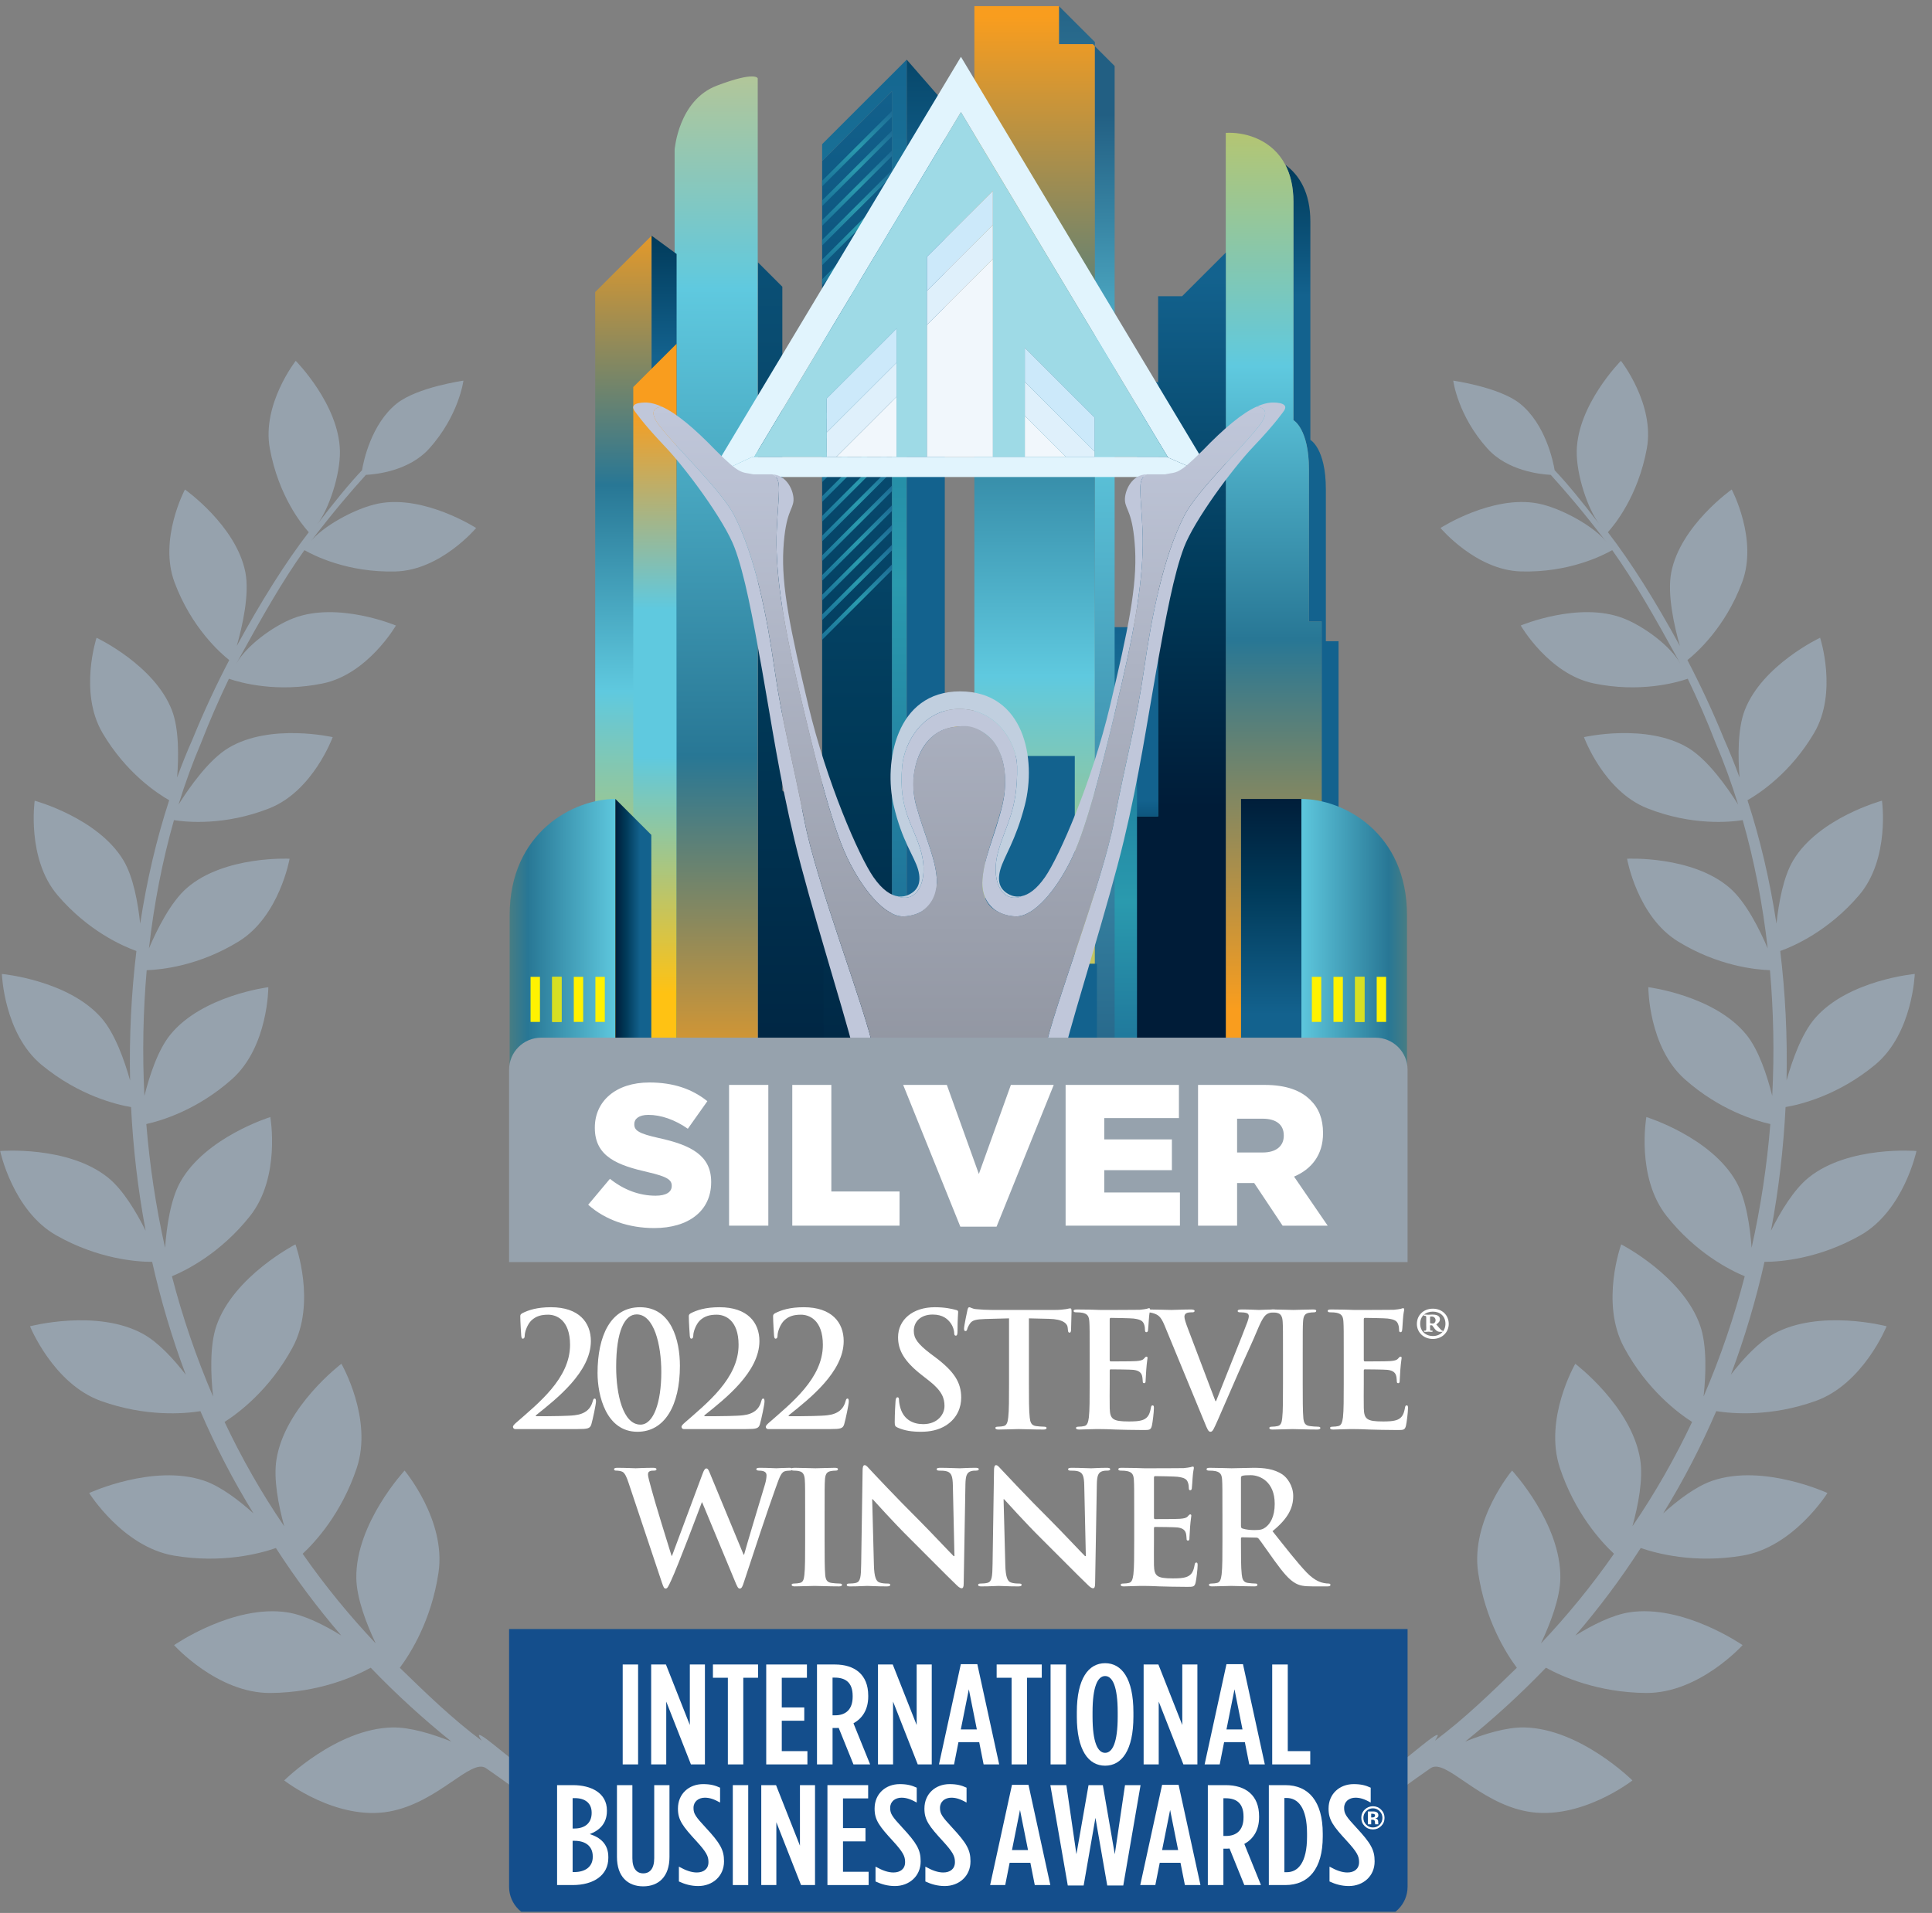 <?xml version="1.0" encoding="UTF-8"?> <svg xmlns="http://www.w3.org/2000/svg" width="104" height="103" viewBox="0 0 104 103" fill="none"><rect x="0" y="0" width="104" height="103" fill="#808080" stroke="none"/><g clip-path="url(#clip0_6721_16291)"><path d="M32.528 97.597C30.401 97.029 29.344 96.065 27.757 94.878C26.939 94.265 25.271 92.77 25.932 93.727C24.351 92.548 22.961 91.198 21.522 89.798C22.105 89.017 23.226 87.235 23.605 84.669C24.025 81.853 21.779 79.18 21.779 79.18C21.779 79.18 19.136 82.028 19.181 84.973C19.196 86.053 19.719 87.416 20.224 88.486C18.813 86.993 17.493 85.384 16.292 83.66C16.979 83.021 18.39 81.482 19.204 79.04C20.088 76.389 18.377 73.43 18.377 73.43C18.377 73.43 15.339 75.728 14.883 78.58C14.712 79.635 14.991 81.058 15.3 82.18C14.067 80.375 13.001 78.493 12.088 76.561C12.831 76.088 14.514 74.837 15.747 72.555C17.052 70.15 15.904 67.001 15.904 67.001C15.904 67.001 12.581 68.705 11.653 71.377C11.283 72.447 11.344 74.019 11.47 75.194C10.56 73.076 9.822 70.907 9.255 68.718C10.062 68.382 11.885 67.458 13.454 65.481C15.123 63.381 14.551 60.146 14.551 60.146C14.551 60.146 11.054 61.225 9.704 63.647C9.18 64.585 8.97 66.044 8.886 67.186C8.388 64.964 8.056 62.731 7.876 60.522C8.712 60.336 10.628 59.755 12.477 58.114C14.446 56.37 14.444 53.154 14.444 53.154C14.444 53.154 10.887 53.599 9.17 55.708C8.502 56.528 8.048 57.915 7.774 59.004C7.656 56.699 7.705 54.431 7.897 52.238C8.673 52.212 10.695 52.014 12.847 50.691C15.044 49.343 15.589 46.236 15.589 46.236C15.589 46.236 12.082 46.062 10.066 47.806C9.196 48.558 8.462 50.023 8.018 51.064C8.293 48.637 8.75 46.317 9.364 44.158C10.031 44.265 12.095 44.472 14.5 43.522C16.852 42.595 17.909 39.69 17.909 39.69C17.909 39.69 14.55 38.924 12.307 40.265C11.245 40.898 10.194 42.39 9.61 43.322C9.969 42.16 10.374 41.05 10.822 40.002C11.297 38.778 11.802 37.63 12.322 36.546C12.968 36.767 14.912 37.304 17.373 36.799C19.798 36.304 21.313 33.68 21.313 33.68C21.313 33.68 18.201 32.372 15.81 33.282C14.694 33.707 13.24 34.788 12.718 35.737C14.16 33.116 15.189 31.309 16.388 29.621C16.867 29.896 18.705 30.841 21.297 30.769C23.724 30.704 25.631 28.429 25.631 28.429C25.631 28.429 22.851 26.638 20.39 27.109C19.104 27.357 17.319 28.381 16.715 29.167C18.065 27.41 18.864 26.494 19.697 25.568C20.26 25.541 22.022 25.352 23.099 24.158C24.706 22.377 24.946 20.496 24.946 20.496C24.946 20.496 22.461 20.847 21.357 21.728C19.977 22.834 19.564 24.855 19.488 25.319C18.788 26.055 18.004 27.023 17.082 28.223C17.703 27.416 18.323 25.553 18.298 24.282C18.248 21.775 15.919 19.429 15.919 19.429C15.919 19.429 14.086 21.767 14.525 24.151C15 26.736 16.276 28.274 16.622 28.656C15.361 30.291 14.057 32.375 12.744 34.782C13.04 33.746 13.443 32.001 13.208 30.811C12.714 28.3 9.956 26.357 9.956 26.357C9.956 26.357 8.531 29.029 9.393 31.349C10.303 33.8 11.879 35.176 12.34 35.541C11.653 36.857 10.985 38.279 10.358 39.819C10.065 40.475 9.792 41.159 9.534 41.864C9.62 40.766 9.643 39.247 9.253 38.24C8.313 35.805 5.197 34.339 5.197 34.339C5.197 34.339 4.235 37.278 5.514 39.456C6.782 41.616 8.465 42.721 9.108 43.087C8.432 45.152 7.905 47.388 7.546 49.736C7.43 48.637 7.18 47.209 6.638 46.312C5.26 44.032 1.867 43.112 1.867 43.112C1.867 43.112 1.425 46.235 3.096 48.197C4.747 50.136 6.628 50.95 7.343 51.205C7.071 53.453 6.951 55.789 7.003 58.177C6.695 57.08 6.183 55.638 5.461 54.813C3.672 52.766 0.101 52.441 0.101 52.441C0.101 52.441 0.211 55.658 2.236 57.333C4.255 59.003 6.304 59.483 7.055 59.608C7.166 61.807 7.421 64.037 7.84 66.265C7.339 65.26 6.621 64.055 5.816 63.407C3.657 61.668 0.009 61.974 0.009 61.974C0.009 61.974 0.689 65.187 3.023 66.511C5.273 67.789 7.355 67.942 8.19 67.942C8.649 69.985 9.251 72.017 9.999 74.016C9.348 73.177 8.523 72.275 7.705 71.824C5.227 70.459 1.616 71.411 1.616 71.411C1.616 71.411 2.87 74.521 5.448 75.437C7.835 76.288 9.883 76.125 10.788 75.982C11.597 77.862 12.547 79.705 13.646 81.486C12.849 80.77 11.878 80.03 10.995 79.728C8.26 78.794 4.801 80.389 4.801 80.389C4.801 80.389 6.611 83.293 9.367 83.76C11.937 84.194 13.982 83.653 14.852 83.35C15.925 85.016 17.104 86.589 18.372 88.062C17.462 87.5 16.392 86.96 15.477 86.816C12.563 86.362 9.371 88.58 9.371 88.58C9.371 88.58 11.705 91.175 14.556 91.155C17.176 91.137 19.112 90.259 19.956 89.795C21.326 91.223 22.781 92.548 24.298 93.77C23.273 93.361 22.081 92.993 21.122 93.011C18.112 93.071 15.299 95.864 15.299 95.864C15.299 95.864 18.104 98.06 20.966 97.536C23.608 97.051 25.358 94.651 26.162 95.204C28.309 96.683 29.367 97.645 32.111 99.247C31.125 98.671 33.599 97.882 32.528 97.597Z" fill="#96A2AD"></path><path d="M70.646 97.597C72.773 97.029 73.831 96.065 75.418 94.877C76.236 94.265 77.903 92.769 77.242 93.726C78.823 92.547 80.213 91.197 81.652 89.797C81.069 89.017 79.948 87.234 79.569 84.669C79.149 81.852 81.395 79.179 81.395 79.179C81.395 79.179 84.038 82.028 83.993 84.973C83.978 86.053 83.454 87.415 82.95 88.486C84.361 86.993 85.681 85.384 86.882 83.659C86.195 83.02 84.784 81.482 83.97 79.039C83.086 76.389 84.798 73.43 84.798 73.43C84.798 73.43 87.835 75.728 88.291 78.579C88.462 79.635 88.183 81.057 87.874 82.179C89.106 80.375 90.173 78.493 91.086 76.561C90.343 76.087 88.66 74.836 87.427 72.555C86.122 70.149 87.27 67.001 87.27 67.001C87.27 67.001 90.593 68.705 91.521 71.377C91.891 72.447 91.831 74.019 91.704 75.193C92.614 73.075 93.352 70.907 93.919 68.718C93.112 68.382 91.289 67.458 89.72 65.481C88.052 63.38 88.624 60.145 88.624 60.145C88.624 60.145 92.121 61.225 93.471 63.647C93.994 64.585 94.205 66.044 94.289 67.186C94.786 64.963 95.119 62.73 95.298 60.522C94.463 60.335 92.546 59.755 90.697 58.113C88.728 56.369 88.73 53.153 88.73 53.153C88.73 53.153 92.288 53.599 94.004 55.707C94.673 56.528 95.126 57.914 95.4 59.004C95.518 56.698 95.469 54.43 95.277 52.237C94.502 52.211 92.48 52.013 90.328 50.691C88.13 49.343 87.585 46.236 87.585 46.236C87.585 46.236 91.092 46.061 93.108 47.805C93.978 48.557 94.712 50.023 95.156 51.064C94.881 48.637 94.425 46.316 93.81 44.158C93.143 44.265 91.079 44.472 88.674 43.521C86.323 42.594 85.265 39.689 85.265 39.689C85.265 39.689 88.624 38.923 90.867 40.264C91.928 40.898 92.979 42.389 93.564 43.321C93.205 42.159 92.8 41.049 92.352 40.001C91.877 38.777 91.372 37.63 90.852 36.546C90.206 36.767 88.262 37.304 85.801 36.798C83.376 36.303 81.861 33.679 81.861 33.679C81.861 33.679 84.973 32.372 87.363 33.282C88.48 33.707 89.934 34.788 90.456 35.736C89.013 33.115 87.985 31.308 86.786 29.62C86.307 29.895 84.469 30.841 81.876 30.768C79.45 30.703 77.542 28.428 77.542 28.428C77.542 28.428 80.323 26.637 82.784 27.108C84.07 27.356 85.855 28.38 86.458 29.166C85.109 27.409 84.31 26.493 83.477 25.568C82.913 25.54 81.152 25.351 80.075 24.158C78.467 22.376 78.228 20.495 78.228 20.495C78.228 20.495 80.713 20.846 81.817 21.728C83.197 22.834 83.61 24.855 83.686 25.318C84.386 26.054 85.17 27.023 86.092 28.222C85.472 27.415 84.85 25.552 84.876 24.281C84.926 21.774 87.255 19.428 87.255 19.428C87.255 19.428 89.088 21.766 88.649 24.15C88.174 26.735 86.897 28.273 86.552 28.655C87.813 30.29 89.117 32.374 90.43 34.781C90.134 33.745 89.731 32 89.966 30.81C90.46 28.299 93.218 26.356 93.218 26.356C93.218 26.356 94.643 29.027 93.781 31.348C92.87 33.799 91.295 35.175 90.834 35.54C91.52 36.856 92.189 38.278 92.816 39.817C93.108 40.474 93.382 41.158 93.641 41.863C93.554 40.765 93.531 39.246 93.921 38.239C94.861 35.804 97.977 34.338 97.977 34.338C97.977 34.338 98.938 37.277 97.66 39.455C96.392 41.615 94.709 42.72 94.067 43.086C94.742 45.15 95.269 47.386 95.628 49.735C95.744 48.635 95.994 47.208 96.536 46.311C97.914 44.031 101.307 43.111 101.307 43.111C101.307 43.111 101.749 46.233 100.079 48.195C98.427 50.134 96.545 50.949 95.831 51.204C96.103 53.452 96.222 55.788 96.171 58.176C96.479 57.079 96.991 55.637 97.713 54.812C99.502 52.765 103.072 52.44 103.072 52.44C103.072 52.44 102.963 55.657 100.937 57.332C98.918 59.002 96.869 59.481 96.118 59.607C96.007 61.806 95.753 64.036 95.333 66.264C95.835 65.259 96.553 64.054 97.357 63.406C99.517 61.666 103.164 61.973 103.164 61.973C103.164 61.973 102.485 65.186 100.15 66.51C97.9 67.787 95.819 67.941 94.983 67.942C94.525 69.984 93.923 72.016 93.174 74.015C93.826 73.175 94.651 72.274 95.469 71.823C97.947 70.457 101.557 71.41 101.557 71.41C101.557 71.41 100.304 74.52 97.726 75.436C95.339 76.287 93.291 76.124 92.386 75.98C91.577 77.861 90.627 79.703 89.528 81.486C90.324 80.768 91.296 80.029 92.179 79.727C94.914 78.793 98.372 80.388 98.372 80.388C98.372 80.388 96.563 83.292 93.807 83.758C91.237 84.193 89.192 83.651 88.321 83.349C87.249 85.015 86.07 86.588 84.802 88.061C85.712 87.499 86.782 86.959 87.697 86.814C90.611 86.361 93.803 88.578 93.803 88.578C93.803 88.578 91.469 91.174 88.617 91.154C85.998 91.136 84.061 90.258 83.218 89.794C81.847 91.222 80.393 92.547 78.876 93.769C79.901 93.36 81.093 92.992 82.052 93.01C85.061 93.07 87.874 95.864 87.874 95.864C87.874 95.864 85.069 98.059 82.208 97.535C79.566 97.05 77.816 94.65 77.011 95.203C74.864 96.681 73.807 97.645 71.063 99.246C72.049 98.67 69.575 97.882 70.646 97.597Z" fill="#96A2AD"></path><path d="M63.757 33.768H59.963V59.713H63.757V33.768Z" fill="url(#paint0_linear_6721_16291)"></path><path d="M40.789 4.219V59.713H36.315V8.064C36.315 8.064 36.511 5.402 38.583 4.613C40.69 3.812 40.789 4.219 40.789 4.219Z" fill="url(#paint1_linear_6721_16291)"></path><path d="M32.04 15.723V59.713H35.075V12.69L32.04 15.723Z" fill="url(#paint2_linear_6721_16291)"></path><path d="M35.075 59.713H36.422V13.675L35.075 12.69V59.713Z" fill="url(#paint3_linear_6721_16291)"></path><path d="M57.004 2.378H58.825L58.939 2.492V2.264L57.004 0.331V2.378Z" fill="url(#paint4_linear_6721_16291)"></path><path d="M52.451 0.331V59.713H58.939V2.492L58.825 2.378H57.004V0.331H52.451Z" fill="url(#paint5_linear_6721_16291)"></path><path d="M60.001 3.553L58.939 2.491V59.713H60.001V3.553Z" fill="url(#paint6_linear_6721_16291)"></path><path d="M69.626 10.87V22.622C69.626 22.622 70.461 23.077 70.461 25.276V33.465H71.144V59.713H72.054V34.526H71.371V26.338C71.371 24.139 70.537 23.684 70.537 23.684V11.932C70.537 10.371 69.943 9.422 69.189 8.873C69.458 9.388 69.626 10.042 69.626 10.87Z" fill="url(#paint7_linear_6721_16291)"></path><path d="M65.984 7.154V59.713H71.144V33.464H70.461V25.276C70.461 23.077 69.626 22.622 69.626 22.622V10.87C69.626 10.042 69.458 9.387 69.189 8.872C68.496 7.544 67.123 7.149 66.174 7.149C66.109 7.149 66.045 7.151 65.984 7.154Z" fill="url(#paint8_linear_6721_16291)"></path><path d="M63.633 15.95H62.343V20.575V43.957H61.205V59.713H65.985V13.599L63.633 15.95Z" fill="url(#paint9_linear_6721_16291)"></path><path d="M62.343 20.575H61.205V43.956H62.343V20.575Z" fill="url(#paint10_linear_6721_16291)"></path><path d="M44.256 7.761V8.671L48.012 4.918V59.713H48.809V3.212L44.256 7.761Z" fill="url(#paint11_linear_6721_16291)"></path><path d="M48.809 59.713H50.858V5.562L48.809 3.212V59.713Z" fill="url(#paint12_linear_6721_16291)"></path><path d="M44.256 8.671V9.732V10.036V10.794V11.097V11.855V12.159V12.917V13.22V13.979V14.282V15.04V15.343V16.102V16.405V17.163V17.467V18.225V18.528V19.286V19.589V20.347V20.651V21.409V21.712V22.47V22.774V23.532V23.835V24.594V24.897V25.655V25.958V26.716V27.02V27.778V28.081V28.84V29.143V29.901V30.204V30.963V31.265V32.024V32.327V33.085V33.389V34.147V34.45V59.713H48.012V30.697V30.394V29.636V29.332V28.574V28.271V27.513V27.209V26.451V26.148V25.389V25.087V24.328V24.025V23.267V22.963V22.205V21.902V21.144V20.84V20.082V19.779V19.021V18.718V17.959V17.656V16.898V16.594V15.836V15.533V14.775V14.472V13.713V13.41V12.652V12.349V11.59V11.287V10.529V10.226V9.467V9.164V8.406V8.103V7.344V7.041V6.283V5.98V4.918L44.256 8.671Z" fill="url(#paint13_linear_6721_16291)"></path><path d="M44.256 9.733V10.036L48.012 6.283V5.98L44.256 9.733Z" fill="url(#paint14_linear_6721_16291)"></path><path d="M44.256 10.794V11.097L48.012 7.344V7.041L44.256 10.794Z" fill="url(#paint15_linear_6721_16291)"></path><path d="M44.256 11.855V12.159L48.012 8.406V8.103L44.256 11.855Z" fill="url(#paint16_linear_6721_16291)"></path><path d="M44.256 12.917V13.22L48.012 9.467V9.164L44.256 12.917Z" fill="url(#paint17_linear_6721_16291)"></path><path d="M44.256 13.978V14.282L48.012 10.529V10.225L44.256 13.978Z" fill="url(#paint18_linear_6721_16291)"></path><path d="M44.256 15.04V15.343L48.012 11.59V11.287L44.256 15.04Z" fill="url(#paint19_linear_6721_16291)"></path><path d="M44.256 16.102V16.405L48.012 12.652V12.348L44.256 16.102Z" fill="url(#paint20_linear_6721_16291)"></path><path d="M44.256 17.163V17.467L48.012 13.713V13.41L44.256 17.163Z" fill="url(#paint21_linear_6721_16291)"></path><path d="M44.256 18.224V18.528L48.012 14.775V14.471L44.256 18.224Z" fill="url(#paint22_linear_6721_16291)"></path><path d="M44.256 19.286V19.589L48.012 15.836V15.533L44.256 19.286Z" fill="url(#paint23_linear_6721_16291)"></path><path d="M44.256 20.347V20.651L48.012 16.898V16.594L44.256 20.347Z" fill="url(#paint24_linear_6721_16291)"></path><path d="M44.256 21.409V21.712L48.012 17.959V17.656L44.256 21.409Z" fill="url(#paint25_linear_6721_16291)"></path><path d="M44.256 22.47V22.774L48.012 19.021V18.718L44.256 22.47Z" fill="url(#paint26_linear_6721_16291)"></path><path d="M44.256 23.532V23.835L48.012 20.082V19.779L44.256 23.532Z" fill="url(#paint27_linear_6721_16291)"></path><path d="M44.256 24.594V24.897L48.012 21.144V20.84L44.256 24.594Z" fill="url(#paint28_linear_6721_16291)"></path><path d="M44.256 25.655V25.958L48.012 22.205V21.902L44.256 25.655Z" fill="url(#paint29_linear_6721_16291)"></path><path d="M44.256 26.716V27.02L48.012 23.267V22.963L44.256 26.716Z" fill="url(#paint30_linear_6721_16291)"></path><path d="M44.256 27.778V28.081L48.012 24.328V24.025L44.256 27.778Z" fill="url(#paint31_linear_6721_16291)"></path><path d="M44.256 28.839V29.142L48.012 25.389V25.086L44.256 28.839Z" fill="url(#paint32_linear_6721_16291)"></path><path d="M44.256 29.901V30.204L48.012 26.451V26.148L44.256 29.901Z" fill="url(#paint33_linear_6721_16291)"></path><path d="M44.256 30.963V31.265L48.012 27.513V27.209L44.256 30.963Z" fill="url(#paint34_linear_6721_16291)"></path><path d="M44.256 32.024V32.327L48.012 28.574V28.271L44.256 32.024Z" fill="url(#paint35_linear_6721_16291)"></path><path d="M44.256 33.085V33.389L48.012 29.636V29.332L44.256 33.085Z" fill="url(#paint36_linear_6721_16291)"></path><path d="M44.256 34.147V34.45L48.012 30.697V30.394L44.256 34.147Z" fill="url(#paint37_linear_6721_16291)"></path><path d="M69.144 46.006H67.095V59.713H69.144V46.006Z" fill="url(#paint38_linear_6721_16291)"></path><path d="M34.089 20.84V59.713H36.422V18.509L34.089 20.84Z" fill="url(#paint39_linear_6721_16291)"></path><path d="M40.804 59.713H44.331V44.582L42.113 42.563V15.438L40.804 14.13V59.713Z" fill="url(#paint40_linear_6721_16291)"></path><path d="M27.435 49.273V59.713H33.126V43.018C30.85 43.018 27.435 44.837 27.435 49.273Z" fill="url(#paint41_linear_6721_16291)"></path><path d="M33.126 59.713H35.06V44.951L33.126 43.018V59.713Z" fill="url(#paint42_linear_6721_16291)"></path><path d="M32.557 52.596H32.051V55.023H32.557V52.596Z" fill="#FFF200"></path><path d="M32.557 56.489H32.051V58.915H32.557V56.489Z" fill="#FFF200"></path><path d="M31.393 52.596H30.887V55.023H31.393V52.596Z" fill="#FFF200"></path><path d="M31.393 56.489H30.887V58.915H31.393V56.489Z" fill="#FFF200"></path><g opacity="0.8"><path d="M30.23 52.596H29.724V55.023H30.23V52.596Z" fill="#FFF200"></path><path d="M30.23 52.596H29.724V55.023H30.23V52.596Z" fill="#FFF200"></path></g><path d="M30.23 56.489H29.724V58.915H30.23V56.489Z" fill="#FFF200"></path><path d="M29.066 52.596H28.56V55.023H29.066V52.596Z" fill="#FFF200"></path><path d="M29.066 56.489H28.56V58.915H29.066V56.489Z" fill="#FFF200"></path><path d="M53.042 40.704V59.713H59.048L59.048 51.889H57.856V40.704H53.042Z" fill="url(#paint43_linear_6721_16291)"></path><path d="M75.739 49.273V59.713H70.048V43.018C72.325 43.018 75.739 44.837 75.739 49.273Z" fill="url(#paint44_linear_6721_16291)"></path><path d="M70.048 59.713H68.114V44.951L70.048 43.018V59.713Z" fill="url(#paint45_linear_6721_16291)"></path><path d="M70.049 43.018H66.805V59.713H70.049V43.018Z" fill="url(#paint46_linear_6721_16291)"></path><path d="M71.123 52.596H70.618V55.023H71.123V52.596Z" fill="#FFF200"></path><path d="M71.123 56.489H70.618V58.915H71.123V56.489Z" fill="#FFF200"></path><path d="M72.287 52.596H71.781V55.023H72.287V52.596Z" fill="#FFF200"></path><path d="M72.287 56.489H71.781V58.915H72.287V56.489Z" fill="#FFF200"></path><g opacity="0.8"><path d="M73.45 52.596H72.945V55.023H73.45V52.596Z" fill="#FFF200"></path><path d="M73.45 52.596H72.945V55.023H73.45V52.596Z" fill="#FFF200"></path></g><path d="M73.45 56.489H72.945V58.915H73.45V56.489Z" fill="#FFF200"></path><path d="M74.614 52.596H74.108V55.023H74.614V52.596Z" fill="#FFF200"></path><path d="M74.614 56.489H74.108V58.915H74.614V56.489Z" fill="#FFF200"></path><path d="M40.601 24.596L51.728 6.038L62.878 24.634L65.294 25.685L51.728 3.059L38.163 25.685L40.508 24.596H40.601Z" fill="#E1F4FD"></path><path d="M62.878 24.634L62.792 24.596H40.601H40.508L38.163 25.684H39.949H51.728H63.509H65.294L62.878 24.634Z" fill="#E1F4FD"></path><path d="M62.878 24.634L51.728 6.037L40.601 24.596H44.506V21.446L48.261 17.694V24.596H49.894V13.827L53.448 10.276V24.596H55.167V18.725L58.922 22.477V24.596H62.792L62.878 24.634Z" fill="#9EDAE6"></path><path d="M44.506 23.279L48.261 19.527V17.694L44.506 21.446V23.279Z" fill="#CCE9FA"></path><path d="M55.167 18.725V20.558L58.922 24.31V22.477L55.167 18.725Z" fill="#CCE9FA"></path><path d="M49.894 15.66L53.448 12.109V10.276L49.894 13.827V15.66Z" fill="#CCE9FA"></path><path d="M44.506 24.596H45.022L48.261 21.36V19.527L44.506 23.279V24.596Z" fill="#DFF0FB"></path><path d="M55.167 22.391L57.375 24.596H58.922V24.31L55.167 20.558V22.391Z" fill="#DFF0FB"></path><path d="M49.894 17.493L53.448 13.942V12.109L49.894 15.66V17.493Z" fill="#DFF0FB"></path><path d="M48.261 24.596V21.36L45.022 24.596H48.261Z" fill="#F1F7FC"></path><path d="M55.167 22.391V24.596H57.375L55.167 22.391Z" fill="#F1F7FC"></path><path d="M49.894 24.596H53.448V13.942L49.894 17.493V24.596Z" fill="#F1F7FC"></path><path d="M61.731 25.541C60.929 25.541 60.527 26.429 60.556 26.945C60.585 27.46 60.986 27.546 61.101 29.551C61.215 31.555 60.728 33.904 59.754 37.999C58.779 42.095 57.031 46.105 56.257 47.221C55.793 47.891 55.36 48.178 54.989 48.253C54.94 48.278 54.89 48.298 54.838 48.31C53.892 48.525 53.333 47.365 53.72 45.904C54.107 44.444 54.795 43.67 54.752 41.265C54.729 39.973 53.635 38.171 51.657 38.171C49.679 38.171 48.676 39.978 48.562 41.265C48.347 43.67 49.206 44.444 49.594 45.904C49.98 47.365 49.421 48.525 48.475 48.31C48.433 48.3 48.391 48.284 48.35 48.265C47.964 48.213 47.507 47.933 47.014 47.222C46.24 46.105 44.492 42.095 43.517 38C42.542 33.904 42.055 31.555 42.17 29.551C42.285 27.546 42.686 27.46 42.715 26.945C42.742 26.44 42.358 25.581 41.589 25.544C42.125 25.805 41.898 26.495 41.812 28.548C41.726 30.61 42.07 33.102 42.929 36.796C43.789 40.491 44.735 44.358 45.595 46.162C46.455 47.966 47.659 49.341 48.604 49.341C49.55 49.341 50.435 48.74 50.435 47.537C50.435 46.334 49.779 45.045 49.321 43.384C48.827 41.596 49.522 39.117 51.729 39.117C53.907 39.117 54.394 41.522 53.964 43.326C53.534 45.131 52.879 46.334 52.879 47.537C52.879 48.74 53.763 49.341 54.709 49.341C55.655 49.341 56.859 47.966 57.719 46.162C58.579 44.358 59.525 40.491 60.385 36.796C61.244 33.102 61.588 30.61 61.502 28.548C61.416 26.486 61.187 25.799 61.731 25.541Z" fill="#C0C7DA"></path><path d="M49.593 45.904C49.206 44.443 48.347 43.67 48.562 41.264C48.676 39.978 49.679 38.171 51.657 38.171C53.634 38.171 54.729 39.973 54.752 41.264C54.795 43.67 54.107 44.443 53.72 45.904C53.333 47.365 53.892 48.525 54.838 48.31C54.89 48.298 54.94 48.278 54.989 48.253C54.741 48.302 54.52 48.258 54.337 48.167C53.878 47.938 53.648 47.537 53.849 46.82C54.05 46.104 54.67 45.286 55.167 43.355C55.805 40.878 55.146 37.226 51.678 37.226C48.21 37.226 47.572 41.071 48.103 43.355C48.553 45.298 49.22 46.104 49.421 46.82C49.622 47.537 49.392 47.938 48.934 48.167C48.767 48.25 48.57 48.294 48.35 48.265C48.391 48.284 48.432 48.3 48.475 48.31C49.421 48.525 49.98 47.365 49.593 45.904Z" fill="#C1CFDF"></path><path d="M51.529 39.116C51.529 39.116 51.431 39.116 51.257 39.159C51.345 39.143 51.435 39.13 51.529 39.123V39.116Z" fill="#FFD818"></path><path d="M56.208 63.878C56.331 61.143 56.727 58.891 57.317 56.558C57.919 54.182 59.668 48.711 60.499 45.245C61.33 41.78 61.731 38.973 62.247 36.081C62.763 33.188 63.193 30.897 63.737 29.465C64.282 28.033 66.317 25.255 67.492 24.024C68.667 22.792 69.126 22.105 69.126 22.105C69.441 21.618 68.438 21.675 68.438 21.675C68.191 21.691 67.925 21.766 67.638 21.897C67.986 21.927 68.413 22.108 67.774 22.935C66.823 24.167 64.445 26.413 63.761 27.747C62.614 29.98 62.001 33.16 61.583 36.052C61.165 38.945 60.651 40.721 59.978 44.186C59.305 47.651 56.733 54.182 56.245 56.558C55.792 58.77 55.432 61.279 55.309 63.878H56.208Z" fill="#C0C7DA"></path><path d="M35.779 24.024C36.954 25.255 38.989 28.033 39.533 29.465C40.078 30.897 40.508 33.188 41.024 36.081C41.539 38.974 41.941 41.78 42.772 45.245C43.603 48.711 45.351 54.182 45.953 56.559C46.544 58.891 46.94 61.143 47.063 63.878H48.166C48.058 61.143 47.513 58.891 47.035 56.559C46.547 54.182 43.975 47.652 43.302 44.186C42.629 40.721 42.115 38.945 41.697 36.053C41.279 33.16 40.665 29.981 39.519 27.747C38.834 26.413 36.458 24.167 35.506 22.936C34.872 22.114 35.287 21.93 35.635 21.898C35.346 21.767 35.08 21.691 34.833 21.675C34.833 21.675 33.829 21.618 34.145 22.105C34.145 22.105 34.603 22.792 35.779 24.024Z" fill="#C0C7DA"></path><path d="M39.519 27.746C40.665 29.98 41.279 33.159 41.697 36.052C42.115 38.944 42.629 40.72 43.302 44.185C43.975 47.651 46.547 54.181 47.035 56.558C47.513 58.89 48.058 61.142 48.166 63.877H55.31C55.433 61.279 55.792 58.769 56.246 56.558C56.733 54.181 59.305 47.651 59.978 44.185C60.651 40.72 61.166 38.944 61.583 36.052C62.001 33.159 62.615 29.98 63.762 27.746C64.446 26.413 66.823 24.166 67.774 22.935C68.413 22.107 67.987 21.926 67.638 21.897C66.858 22.254 65.915 23.038 64.741 24.252C63.394 25.598 63.365 25.398 62.706 25.541H61.732C61.187 25.799 61.416 26.486 61.502 28.548C61.588 30.61 61.244 33.102 60.384 36.797C59.525 40.491 58.579 44.357 57.719 46.162C56.859 47.966 55.655 49.341 54.71 49.341C54.357 49.341 53.929 49.204 53.721 49.09C53.407 48.919 53.194 48.745 53.034 48.361C52.848 47.914 52.823 47.581 52.959 46.797C53.108 45.94 53.744 44.257 53.966 43.296C54.413 41.36 53.742 40.168 53.37 39.796C52.475 38.902 51.739 39.104 51.528 39.123C50.686 39.2 50.286 39.509 49.941 39.907C49.457 40.466 48.865 41.73 49.321 43.384C49.78 45.045 50.435 46.334 50.435 47.537C50.388 47.877 50.351 48.621 49.507 49.135C49.345 49.218 48.923 49.341 48.605 49.341C47.659 49.341 46.455 47.966 45.595 46.162C44.735 44.358 43.79 40.491 42.93 36.797C42.07 33.102 41.726 30.61 41.812 28.548C41.898 26.495 42.125 25.804 41.59 25.545C41.572 25.544 41.557 25.541 41.54 25.541H40.565C39.906 25.398 39.877 25.598 38.53 24.252C37.358 23.039 36.415 22.255 35.635 21.897C35.288 21.929 34.872 22.113 35.506 22.935C36.458 24.166 38.835 26.413 39.519 27.746Z" fill="url(#paint47_linear_6721_16291)"></path><path d="M27.733 76.946C27.673 76.946 27.613 76.894 27.613 76.826C27.613 76.757 27.698 76.68 27.784 76.603C28.982 75.552 30.686 74.217 30.686 72.413C30.686 71.061 29.941 70.787 29.513 70.787C29.145 70.787 28.863 70.856 28.606 71.095C28.4 71.292 28.246 71.694 28.246 71.917C28.246 72.002 28.221 72.079 28.135 72.079C28.092 72.079 28.067 72.019 28.058 71.917C28.05 71.84 28.007 71.129 28.007 70.882C28.007 70.805 28.016 70.77 28.11 70.71C28.444 70.54 28.905 70.385 29.659 70.385C31.165 70.385 31.807 71.207 31.807 72.207C31.807 73.867 29.967 75.312 28.863 76.193C28.82 76.227 28.837 76.252 28.88 76.252H29.462C29.607 76.252 30.618 76.244 30.934 76.201C31.525 76.133 31.807 75.842 31.91 75.44C31.936 75.337 31.961 75.303 32.013 75.303C32.072 75.303 32.081 75.38 32.081 75.466C32.081 75.603 31.918 76.398 31.833 76.689C31.764 76.92 31.627 76.945 31.088 76.945H27.733V76.946Z" fill="white"></path><path d="M34.315 77.091C32.628 77.091 32.166 75.141 32.166 73.927C32.166 71.934 32.868 70.385 34.451 70.385C36.146 70.385 36.6 72.182 36.6 73.541C36.6 75.663 35.787 77.091 34.315 77.091ZM34.272 70.771C33.63 70.771 33.168 71.651 33.168 73.602C33.168 75.081 33.536 76.706 34.477 76.706C35.17 76.706 35.598 75.534 35.598 73.875C35.599 72.395 35.205 70.771 34.272 70.771Z" fill="white"></path><path d="M36.805 76.946C36.745 76.946 36.685 76.894 36.685 76.826C36.685 76.757 36.771 76.68 36.857 76.603C38.055 75.552 39.758 74.217 39.758 72.413C39.758 71.061 39.014 70.787 38.586 70.787C38.218 70.787 37.935 70.856 37.678 71.095C37.473 71.292 37.319 71.694 37.319 71.917C37.319 72.002 37.293 72.079 37.208 72.079C37.165 72.079 37.139 72.019 37.131 71.917C37.122 71.84 37.079 71.129 37.079 70.882C37.079 70.805 37.088 70.77 37.182 70.71C37.516 70.54 37.978 70.385 38.731 70.385C40.238 70.385 40.88 71.207 40.88 72.207C40.88 73.867 39.039 75.312 37.935 76.193C37.892 76.227 37.91 76.252 37.953 76.252H38.535C38.68 76.252 39.69 76.244 40.007 76.201C40.597 76.133 40.88 75.842 40.982 75.44C41.008 75.337 41.034 75.303 41.085 75.303C41.145 75.303 41.154 75.38 41.154 75.466C41.154 75.603 40.991 76.398 40.905 76.689C40.837 76.92 40.7 76.945 40.161 76.945H36.805V76.946Z" fill="white"></path><path d="M41.342 76.946C41.282 76.946 41.222 76.894 41.222 76.826C41.222 76.757 41.307 76.68 41.393 76.603C42.591 75.552 44.295 74.217 44.295 72.413C44.295 71.061 43.55 70.787 43.122 70.787C42.754 70.787 42.471 70.856 42.215 71.095C42.009 71.292 41.855 71.694 41.855 71.917C41.855 72.002 41.83 72.079 41.744 72.079C41.701 72.079 41.676 72.019 41.667 71.917C41.659 71.84 41.616 71.129 41.616 70.882C41.616 70.805 41.624 70.77 41.718 70.71C42.053 70.54 42.514 70.385 43.268 70.385C44.774 70.385 45.416 71.207 45.416 72.207C45.416 73.867 43.576 75.312 42.472 76.193C42.429 76.227 42.446 76.252 42.489 76.252H43.071C43.216 76.252 44.227 76.244 44.543 76.201C45.134 76.133 45.416 75.842 45.519 75.44C45.545 75.337 45.57 75.303 45.622 75.303C45.681 75.303 45.69 75.38 45.69 75.466C45.69 75.603 45.528 76.398 45.442 76.689C45.373 76.92 45.236 76.945 44.697 76.945H41.342V76.946Z" fill="white"></path><path d="M48.326 76.869C48.189 76.809 48.163 76.766 48.163 76.578C48.163 76.107 48.197 75.594 48.206 75.457C48.214 75.329 48.24 75.235 48.309 75.235C48.386 75.235 48.394 75.312 48.394 75.38C48.394 75.492 48.428 75.671 48.471 75.817C48.66 76.45 49.165 76.68 49.695 76.68C50.465 76.68 50.842 76.159 50.842 75.705C50.842 75.286 50.714 74.893 50.003 74.337L49.609 74.029C48.668 73.294 48.343 72.695 48.343 72.002C48.343 71.061 49.13 70.385 50.32 70.385C50.876 70.385 51.236 70.471 51.458 70.531C51.535 70.548 51.578 70.574 51.578 70.634C51.578 70.745 51.544 70.993 51.544 71.66C51.544 71.848 51.518 71.917 51.45 71.917C51.39 71.917 51.364 71.865 51.364 71.763C51.364 71.686 51.321 71.421 51.142 71.198C51.013 71.036 50.765 70.779 50.209 70.779C49.575 70.779 49.19 71.147 49.19 71.66C49.19 72.053 49.387 72.353 50.097 72.892L50.337 73.071C51.373 73.85 51.741 74.44 51.741 75.252C51.741 75.748 51.552 76.338 50.936 76.74C50.508 77.014 50.029 77.091 49.575 77.091C49.079 77.091 48.694 77.031 48.326 76.869Z" fill="white"></path><path d="M54.317 70.984L53.042 71.018C52.545 71.035 52.34 71.078 52.212 71.267C52.126 71.395 52.083 71.497 52.066 71.566C52.049 71.634 52.023 71.668 51.972 71.668C51.912 71.668 51.895 71.626 51.895 71.532C51.895 71.395 52.058 70.617 52.075 70.548C52.1 70.437 52.126 70.385 52.178 70.385C52.246 70.385 52.331 70.471 52.545 70.488C52.794 70.514 53.119 70.531 53.401 70.531H56.791C57.065 70.531 57.253 70.505 57.382 70.488C57.51 70.463 57.578 70.445 57.612 70.445C57.672 70.445 57.681 70.497 57.681 70.625C57.681 70.805 57.655 71.395 57.655 71.617C57.647 71.703 57.63 71.754 57.578 71.754C57.51 71.754 57.493 71.711 57.484 71.583L57.475 71.489C57.458 71.267 57.227 71.027 56.465 71.01L55.387 70.984V74.491C55.387 75.278 55.387 75.954 55.43 76.321C55.455 76.561 55.507 76.749 55.764 76.783C55.883 76.8 56.072 76.817 56.2 76.817C56.294 76.817 56.337 76.843 56.337 76.886C56.337 76.945 56.269 76.971 56.174 76.971C55.61 76.971 55.07 76.946 54.83 76.946C54.634 76.946 54.094 76.971 53.752 76.971C53.641 76.971 53.581 76.946 53.581 76.886C53.581 76.843 53.615 76.817 53.718 76.817C53.846 76.817 53.949 76.8 54.026 76.783C54.197 76.749 54.248 76.561 54.274 76.313C54.317 75.954 54.317 75.278 54.317 74.491V70.984H54.317Z" fill="white"></path><path d="M58.657 72.986C58.657 71.686 58.657 71.446 58.64 71.172C58.622 70.882 58.554 70.745 58.272 70.685C58.203 70.668 58.058 70.659 57.938 70.659C57.843 70.659 57.792 70.642 57.792 70.583C57.792 70.523 57.852 70.506 57.98 70.506C58.211 70.506 58.46 70.514 58.674 70.514C58.896 70.523 59.093 70.531 59.213 70.531C59.487 70.531 61.19 70.531 61.353 70.523C61.515 70.506 61.653 70.488 61.721 70.472C61.763 70.463 61.815 70.437 61.858 70.437C61.9 70.437 61.909 70.472 61.909 70.514C61.909 70.574 61.866 70.677 61.841 71.07C61.832 71.156 61.815 71.532 61.798 71.634C61.789 71.677 61.772 71.729 61.712 71.729C61.653 71.729 61.635 71.686 61.635 71.609C61.635 71.549 61.627 71.403 61.584 71.301C61.524 71.147 61.438 71.044 61.01 70.993C60.865 70.976 59.966 70.959 59.795 70.959C59.752 70.959 59.735 70.984 59.735 71.044V73.208C59.735 73.268 59.744 73.302 59.795 73.302C59.983 73.302 60.968 73.302 61.164 73.285C61.37 73.268 61.498 73.243 61.576 73.157C61.635 73.089 61.67 73.046 61.712 73.046C61.746 73.046 61.772 73.063 61.772 73.114C61.772 73.165 61.738 73.302 61.704 73.738C61.695 73.909 61.67 74.252 61.67 74.312C61.67 74.38 61.67 74.474 61.593 74.474C61.533 74.474 61.516 74.44 61.516 74.397C61.507 74.312 61.507 74.201 61.481 74.089C61.439 73.918 61.319 73.79 61.002 73.756C60.84 73.739 59.992 73.73 59.787 73.73C59.744 73.73 59.736 73.764 59.736 73.816V74.491C59.736 74.782 59.727 75.569 59.736 75.817C59.753 76.407 59.89 76.535 60.763 76.535C60.985 76.535 61.345 76.535 61.567 76.433C61.79 76.33 61.893 76.15 61.952 75.8C61.969 75.705 61.987 75.671 62.047 75.671C62.115 75.671 62.115 75.74 62.115 75.825C62.115 76.022 62.047 76.603 62.004 76.775C61.944 76.997 61.867 76.997 61.541 76.997C60.9 76.997 60.429 76.98 60.061 76.971C59.693 76.954 59.427 76.946 59.171 76.946C59.076 76.946 58.888 76.946 58.683 76.954C58.486 76.954 58.263 76.971 58.092 76.971C57.981 76.971 57.921 76.946 57.921 76.886C57.921 76.843 57.955 76.817 58.058 76.817C58.187 76.817 58.289 76.8 58.366 76.783C58.537 76.749 58.58 76.561 58.614 76.313C58.657 75.954 58.657 75.278 58.657 74.491V72.986H58.657Z" fill="white"></path><path d="M62.679 71.344C62.482 70.873 62.337 70.779 62.029 70.694C61.9 70.659 61.764 70.659 61.695 70.659C61.618 70.659 61.592 70.634 61.592 70.583C61.592 70.514 61.687 70.506 61.815 70.506C62.269 70.506 62.756 70.531 63.056 70.531C63.27 70.531 63.681 70.506 64.109 70.506C64.211 70.506 64.305 70.523 64.305 70.583C64.305 70.642 64.254 70.659 64.177 70.659C64.04 70.659 63.912 70.668 63.843 70.719C63.783 70.762 63.758 70.822 63.758 70.899C63.758 71.01 63.835 71.249 63.954 71.557L65.426 75.44H65.461C65.829 74.499 66.942 71.745 67.147 71.181C67.189 71.07 67.224 70.941 67.224 70.864C67.224 70.796 67.189 70.728 67.112 70.702C67.01 70.668 66.881 70.659 66.77 70.659C66.693 70.659 66.625 70.651 66.625 70.591C66.625 70.522 66.702 70.505 66.864 70.505C67.292 70.505 67.652 70.531 67.763 70.531C67.908 70.531 68.311 70.505 68.567 70.505C68.678 70.505 68.747 70.522 68.747 70.582C68.747 70.642 68.696 70.659 68.61 70.659C68.524 70.659 68.345 70.659 68.191 70.762C68.079 70.839 67.951 70.984 67.72 71.531C67.386 72.336 67.155 72.797 66.692 73.849C66.145 75.098 65.743 76.03 65.555 76.458C65.332 76.954 65.281 77.091 65.16 77.091C65.049 77.091 64.998 76.971 64.835 76.57L62.679 71.344Z" fill="white"></path><path d="M69.064 72.986C69.064 71.686 69.064 71.446 69.047 71.172C69.031 70.882 68.945 70.736 68.756 70.694C68.662 70.668 68.551 70.66 68.448 70.66C68.362 70.66 68.311 70.642 68.311 70.574C68.311 70.522 68.38 70.506 68.517 70.506C68.842 70.506 69.381 70.531 69.629 70.531C69.843 70.531 70.348 70.506 70.674 70.506C70.785 70.506 70.853 70.522 70.853 70.574C70.853 70.642 70.802 70.66 70.716 70.66C70.631 70.66 70.562 70.668 70.459 70.685C70.228 70.728 70.16 70.873 70.143 71.172C70.126 71.446 70.126 71.686 70.126 72.986V74.491C70.126 75.321 70.126 75.996 70.16 76.364C70.186 76.595 70.245 76.749 70.502 76.783C70.622 76.8 70.81 76.817 70.939 76.817C71.033 76.817 71.076 76.843 71.076 76.886C71.076 76.945 71.007 76.971 70.913 76.971C70.348 76.971 69.809 76.946 69.578 76.946C69.381 76.946 68.842 76.971 68.499 76.971C68.388 76.971 68.328 76.946 68.328 76.886C68.328 76.843 68.362 76.817 68.465 76.817C68.594 76.817 68.696 76.8 68.773 76.783C68.944 76.749 68.996 76.603 69.022 76.355C69.064 75.996 69.064 75.32 69.064 74.491V72.986H69.064Z" fill="white"></path><path d="M72.334 72.986C72.334 71.686 72.334 71.446 72.317 71.172C72.3 70.882 72.231 70.745 71.949 70.685C71.881 70.668 71.735 70.659 71.615 70.659C71.521 70.659 71.47 70.642 71.47 70.583C71.47 70.523 71.53 70.506 71.658 70.506C71.889 70.506 72.138 70.514 72.351 70.514C72.574 70.523 72.771 70.531 72.891 70.531C73.165 70.531 74.868 70.531 75.031 70.523C75.193 70.506 75.33 70.488 75.398 70.472C75.441 70.463 75.493 70.437 75.535 70.437C75.578 70.437 75.587 70.472 75.587 70.514C75.587 70.574 75.544 70.677 75.518 71.07C75.51 71.156 75.493 71.532 75.475 71.634C75.467 71.677 75.45 71.729 75.39 71.729C75.33 71.729 75.313 71.686 75.313 71.609C75.313 71.549 75.304 71.403 75.262 71.301C75.202 71.147 75.116 71.044 74.688 70.993C74.543 70.976 73.644 70.959 73.473 70.959C73.43 70.959 73.413 70.984 73.413 71.044V73.208C73.413 73.268 73.421 73.302 73.473 73.302C73.661 73.302 74.645 73.302 74.842 73.285C75.047 73.268 75.176 73.243 75.253 73.157C75.313 73.089 75.347 73.046 75.39 73.046C75.424 73.046 75.45 73.063 75.45 73.114C75.45 73.165 75.416 73.302 75.382 73.738C75.373 73.909 75.347 74.252 75.347 74.312C75.347 74.38 75.347 74.474 75.27 74.474C75.21 74.474 75.193 74.44 75.193 74.397C75.185 74.312 75.185 74.201 75.159 74.089C75.117 73.918 74.997 73.79 74.68 73.756C74.517 73.739 73.67 73.73 73.465 73.73C73.421 73.73 73.413 73.764 73.413 73.816V74.491C73.413 74.782 73.404 75.569 73.413 75.817C73.43 76.407 73.567 76.535 74.44 76.535C74.662 76.535 75.022 76.535 75.245 76.433C75.467 76.33 75.57 76.15 75.63 75.8C75.647 75.705 75.664 75.671 75.724 75.671C75.793 75.671 75.793 75.74 75.793 75.825C75.793 76.022 75.724 76.603 75.681 76.775C75.621 76.997 75.544 76.997 75.219 76.997C74.577 76.997 74.106 76.98 73.738 76.971C73.37 76.954 73.105 76.946 72.848 76.946C72.754 76.946 72.565 76.946 72.36 76.954C72.163 76.954 71.941 76.971 71.769 76.971C71.658 76.971 71.598 76.946 71.598 76.886C71.598 76.843 71.633 76.817 71.735 76.817C71.864 76.817 71.966 76.8 72.043 76.783C72.215 76.749 72.257 76.561 72.292 76.313C72.334 75.954 72.334 75.278 72.334 74.491V72.986H72.334Z" fill="white"></path><path d="M76.271 71.283C76.271 70.808 76.635 70.463 77.129 70.463C77.622 70.463 77.986 70.808 77.986 71.283C77.986 71.739 77.622 72.093 77.129 72.093C76.635 72.093 76.271 71.739 76.271 71.283ZM77.809 71.273C77.809 70.873 77.529 70.622 77.129 70.622C76.728 70.622 76.448 70.873 76.448 71.273C76.448 71.665 76.728 71.935 77.138 71.935C77.529 71.935 77.809 71.665 77.809 71.273ZM76.774 71.143V70.91C76.774 70.855 76.737 70.845 76.662 70.845C76.653 70.845 76.644 70.836 76.644 70.817C76.644 70.79 76.662 70.78 76.69 70.78H76.728C76.746 70.78 76.821 70.79 76.886 70.79C76.97 70.79 77.007 70.78 77.1 70.78C77.259 70.78 77.511 70.808 77.511 71.031C77.511 71.124 77.473 71.199 77.315 71.311L77.483 71.506C77.604 71.646 77.623 71.646 77.641 71.646C77.66 71.646 77.669 71.655 77.669 71.674C77.669 71.702 77.66 71.711 77.585 71.711C77.464 71.711 77.361 71.72 77.221 71.534L77.091 71.358H76.979V71.441C76.979 71.609 76.989 71.627 76.998 71.637C77.016 71.646 77.063 71.646 77.091 71.646C77.11 71.646 77.119 71.646 77.119 71.674C77.119 71.702 77.1 71.711 77.082 71.711H77.044C77.026 71.711 76.942 71.702 76.895 71.702C76.867 71.702 76.774 71.711 76.755 71.711H76.709C76.69 71.711 76.644 71.702 76.644 71.674C76.644 71.655 76.653 71.646 76.671 71.646C76.755 71.646 76.765 71.646 76.774 71.59C76.783 71.544 76.774 71.478 76.774 71.348V71.143H76.774ZM76.98 71.236C77.007 71.255 77.073 71.264 77.11 71.264C77.138 71.264 77.166 71.264 77.194 71.246C77.24 71.218 77.278 71.162 77.278 71.087C77.278 70.975 77.194 70.883 77.064 70.883C77.054 70.883 76.998 70.883 76.98 70.901V71.236H76.98Z" fill="white"></path><path d="M33.842 79.859C33.741 79.546 33.648 79.344 33.53 79.259C33.437 79.2 33.268 79.183 33.192 79.183C33.107 79.183 33.056 79.174 33.056 79.107C33.056 79.048 33.124 79.031 33.242 79.031C33.682 79.031 34.147 79.056 34.223 79.056C34.299 79.056 34.67 79.031 35.161 79.031C35.279 79.031 35.338 79.056 35.338 79.107C35.338 79.174 35.27 79.183 35.186 79.183C35.118 79.183 35.034 79.183 34.975 79.217C34.899 79.251 34.882 79.31 34.882 79.402C34.882 79.512 34.966 79.799 35.068 80.179C35.211 80.737 35.997 83.296 36.149 83.768H36.175L37.814 79.369C37.899 79.132 37.958 79.065 38.026 79.065C38.118 79.065 38.161 79.191 38.271 79.462L40.028 83.709H40.054C40.206 83.144 40.882 80.914 41.178 79.926C41.237 79.732 41.262 79.555 41.262 79.436C41.262 79.301 41.186 79.183 40.856 79.183C40.772 79.183 40.713 79.157 40.713 79.107C40.713 79.048 40.78 79.031 40.907 79.031C41.355 79.031 41.71 79.056 41.786 79.056C41.845 79.056 42.209 79.031 42.487 79.031C42.58 79.031 42.639 79.048 42.639 79.098C42.639 79.157 42.597 79.183 42.521 79.183C42.437 79.183 42.318 79.191 42.225 79.225C42.023 79.301 41.93 79.639 41.752 80.12C41.363 81.184 40.476 83.869 40.062 85.136C39.969 85.431 39.927 85.533 39.817 85.533C39.732 85.533 39.682 85.431 39.555 85.119L37.797 80.889H37.78C37.62 81.319 36.496 84.309 36.132 85.086C35.972 85.432 35.929 85.533 35.828 85.533C35.743 85.533 35.71 85.44 35.634 85.221L33.842 79.859Z" fill="white"></path><path d="M43.341 81.48C43.341 80.196 43.341 79.96 43.324 79.69C43.307 79.403 43.223 79.259 43.037 79.217C42.944 79.191 42.834 79.183 42.733 79.183C42.648 79.183 42.597 79.166 42.597 79.099C42.597 79.048 42.665 79.031 42.8 79.031C43.121 79.031 43.654 79.056 43.899 79.056C44.11 79.056 44.609 79.031 44.93 79.031C45.04 79.031 45.107 79.048 45.107 79.099C45.107 79.166 45.057 79.183 44.972 79.183C44.888 79.183 44.82 79.191 44.719 79.208C44.49 79.251 44.423 79.394 44.406 79.69C44.389 79.96 44.389 80.196 44.389 81.48V82.966C44.389 83.785 44.389 84.452 44.423 84.816C44.448 85.044 44.507 85.196 44.761 85.229C44.879 85.246 45.065 85.263 45.192 85.263C45.285 85.263 45.327 85.288 45.327 85.331C45.327 85.39 45.26 85.415 45.166 85.415C44.609 85.415 44.076 85.39 43.848 85.39C43.654 85.39 43.121 85.415 42.783 85.415C42.673 85.415 42.614 85.39 42.614 85.331C42.614 85.289 42.648 85.263 42.75 85.263C42.876 85.263 42.978 85.246 43.054 85.229C43.223 85.196 43.273 85.052 43.299 84.807C43.341 84.452 43.341 83.785 43.341 82.966V81.48Z" fill="white"></path><path d="M47.043 84.267C47.059 84.926 47.169 85.145 47.338 85.204C47.482 85.255 47.643 85.263 47.778 85.263C47.871 85.263 47.922 85.28 47.922 85.331C47.922 85.399 47.846 85.416 47.727 85.416C47.178 85.416 46.84 85.39 46.679 85.39C46.603 85.39 46.206 85.416 45.767 85.416C45.657 85.416 45.581 85.407 45.581 85.331C45.581 85.281 45.631 85.263 45.716 85.263C45.826 85.263 45.978 85.255 46.096 85.221C46.316 85.154 46.35 84.909 46.358 84.174L46.434 79.175C46.434 79.006 46.459 78.888 46.544 78.888C46.637 78.888 46.713 78.998 46.857 79.15C46.958 79.26 48.243 80.636 49.477 81.86C50.051 82.434 51.192 83.65 51.336 83.786H51.378L51.293 79.994C51.285 79.479 51.209 79.319 51.006 79.234C50.879 79.183 50.676 79.183 50.558 79.183C50.457 79.183 50.423 79.158 50.423 79.107C50.423 79.04 50.516 79.031 50.642 79.031C51.082 79.031 51.488 79.057 51.665 79.057C51.758 79.057 52.079 79.031 52.493 79.031C52.603 79.031 52.688 79.04 52.688 79.107C52.688 79.158 52.637 79.183 52.535 79.183C52.451 79.183 52.383 79.183 52.282 79.209C52.045 79.276 51.978 79.454 51.969 79.926L51.876 85.255C51.876 85.441 51.843 85.517 51.767 85.517C51.673 85.517 51.572 85.424 51.479 85.331C50.947 84.824 49.865 83.718 48.986 82.848C48.065 81.936 47.127 80.881 46.975 80.72H46.95L47.043 84.267Z" fill="white"></path><path d="M54.116 84.267C54.133 84.926 54.243 85.145 54.412 85.204C54.556 85.255 54.716 85.263 54.851 85.263C54.944 85.263 54.995 85.28 54.995 85.331C54.995 85.399 54.919 85.416 54.8 85.416C54.251 85.416 53.913 85.39 53.752 85.39C53.676 85.39 53.279 85.416 52.84 85.416C52.73 85.416 52.654 85.407 52.654 85.331C52.654 85.281 52.705 85.263 52.789 85.263C52.899 85.263 53.051 85.255 53.169 85.221C53.389 85.154 53.423 84.909 53.431 84.174L53.508 79.175C53.508 79.006 53.533 78.888 53.617 78.888C53.71 78.888 53.786 78.998 53.93 79.15C54.032 79.26 55.316 80.636 56.55 81.86C57.124 82.434 58.265 83.65 58.409 83.786H58.451L58.366 79.994C58.358 79.479 58.282 79.319 58.079 79.234C57.953 79.183 57.75 79.183 57.631 79.183C57.53 79.183 57.496 79.158 57.496 79.107C57.496 79.04 57.589 79.031 57.716 79.031C58.155 79.031 58.561 79.057 58.739 79.057C58.832 79.057 59.153 79.031 59.567 79.031C59.676 79.031 59.761 79.04 59.761 79.107C59.761 79.158 59.71 79.183 59.609 79.183C59.524 79.183 59.457 79.183 59.355 79.209C59.118 79.276 59.051 79.454 59.043 79.926L58.95 85.255C58.95 85.441 58.916 85.517 58.84 85.517C58.747 85.517 58.645 85.424 58.553 85.331C58.02 84.824 56.939 83.718 56.059 82.848C55.138 81.936 54.2 80.881 54.048 80.72H54.023L54.116 84.267Z" fill="white"></path><path d="M61.054 81.48C61.054 80.197 61.054 79.96 61.037 79.69C61.02 79.403 60.952 79.268 60.674 79.209C60.606 79.192 60.462 79.183 60.344 79.183C60.251 79.183 60.2 79.166 60.2 79.107C60.2 79.048 60.259 79.031 60.386 79.031C60.614 79.031 60.86 79.04 61.071 79.04C61.29 79.048 61.484 79.056 61.603 79.056C61.873 79.056 63.555 79.056 63.716 79.048C63.876 79.031 64.012 79.014 64.079 78.997C64.121 78.989 64.172 78.964 64.214 78.964C64.257 78.964 64.265 78.997 64.265 79.04C64.265 79.099 64.223 79.2 64.197 79.589C64.189 79.673 64.172 80.045 64.155 80.146C64.147 80.188 64.13 80.239 64.07 80.239C64.011 80.239 63.995 80.197 63.995 80.121C63.995 80.061 63.986 79.918 63.944 79.817C63.885 79.665 63.8 79.563 63.377 79.513C63.234 79.496 62.346 79.479 62.178 79.479C62.136 79.479 62.118 79.504 62.118 79.564V81.7C62.118 81.759 62.127 81.793 62.178 81.793C62.363 81.793 63.335 81.793 63.53 81.776C63.733 81.759 63.859 81.734 63.935 81.649C63.995 81.582 64.028 81.539 64.07 81.539C64.104 81.539 64.129 81.556 64.129 81.607C64.129 81.658 64.096 81.793 64.062 82.224C64.053 82.393 64.028 82.731 64.028 82.79C64.028 82.857 64.028 82.95 63.952 82.95C63.893 82.95 63.876 82.916 63.876 82.874C63.867 82.789 63.867 82.68 63.842 82.57C63.8 82.401 63.682 82.274 63.369 82.241C63.208 82.224 62.371 82.215 62.169 82.215C62.127 82.215 62.118 82.249 62.118 82.3V82.967C62.118 83.254 62.11 84.031 62.118 84.276C62.135 84.859 62.27 84.985 63.132 84.985C63.352 84.985 63.707 84.985 63.927 84.884C64.146 84.782 64.248 84.605 64.307 84.259C64.324 84.166 64.341 84.132 64.4 84.132C64.468 84.132 64.468 84.2 64.468 84.284C64.468 84.478 64.4 85.053 64.358 85.221C64.299 85.441 64.223 85.441 63.901 85.441C63.268 85.441 62.803 85.424 62.44 85.416C62.076 85.399 61.814 85.39 61.561 85.39C61.468 85.39 61.282 85.39 61.079 85.399C60.885 85.399 60.665 85.416 60.496 85.416C60.386 85.416 60.327 85.39 60.327 85.331C60.327 85.289 60.361 85.263 60.462 85.263C60.589 85.263 60.69 85.247 60.766 85.23C60.935 85.196 60.977 85.01 61.011 84.766C61.054 84.411 61.054 83.744 61.054 82.967V81.48H61.054Z" fill="white"></path><path d="M65.803 81.48C65.803 80.196 65.803 79.96 65.787 79.69C65.77 79.403 65.702 79.268 65.423 79.208C65.355 79.191 65.212 79.183 65.093 79.183C65 79.183 64.95 79.166 64.95 79.107C64.95 79.048 65.009 79.031 65.135 79.031C65.583 79.031 66.116 79.056 66.293 79.056C66.581 79.056 67.223 79.031 67.485 79.031C68.017 79.031 68.583 79.082 69.04 79.394C69.276 79.555 69.614 79.985 69.614 80.551C69.614 81.176 69.352 81.75 68.499 82.443C69.251 83.388 69.834 84.14 70.333 84.663C70.806 85.153 71.152 85.212 71.279 85.238C71.372 85.254 71.448 85.263 71.516 85.263C71.584 85.263 71.618 85.288 71.618 85.331C71.618 85.398 71.558 85.415 71.457 85.415H70.654C70.181 85.415 69.97 85.373 69.75 85.255C69.386 85.06 69.065 84.663 68.592 84.013C68.254 83.549 67.865 82.975 67.755 82.848C67.713 82.797 67.663 82.789 67.603 82.789L66.868 82.772C66.826 82.772 66.801 82.789 66.801 82.84V82.958C66.801 83.743 66.801 84.41 66.843 84.765C66.868 85.01 66.919 85.196 67.172 85.229C67.299 85.246 67.485 85.263 67.587 85.263C67.654 85.263 67.688 85.288 67.688 85.331C67.688 85.39 67.629 85.415 67.519 85.415C67.029 85.415 66.403 85.39 66.277 85.39C66.117 85.39 65.584 85.415 65.246 85.415C65.136 85.415 65.077 85.39 65.077 85.331C65.077 85.289 65.11 85.263 65.212 85.263C65.339 85.263 65.44 85.246 65.516 85.229C65.685 85.196 65.728 85.01 65.761 84.765C65.804 84.41 65.804 83.743 65.804 82.966V81.48H65.803ZM66.801 82.147C66.801 82.24 66.817 82.274 66.877 82.299C67.054 82.358 67.307 82.384 67.519 82.384C67.857 82.384 67.966 82.35 68.119 82.24C68.373 82.054 68.618 81.666 68.618 80.973C68.618 79.774 67.823 79.428 67.325 79.428C67.113 79.428 66.961 79.436 66.877 79.462C66.817 79.479 66.801 79.512 66.801 79.58V82.147Z" fill="white"></path><path d="M75.77 57.598C75.77 56.645 74.996 55.872 74.042 55.872H29.132C28.178 55.872 27.404 56.644 27.404 57.598V67.954H75.77V57.598Z" fill="#96A2AD"></path><path d="M31.663 64.867L32.833 63.471C33.58 64.066 34.415 64.38 35.292 64.38C35.855 64.38 36.159 64.185 36.159 63.86V63.839C36.159 63.525 35.91 63.351 34.88 63.113C33.266 62.745 32.02 62.29 32.02 60.731V60.71C32.02 59.302 33.136 58.284 34.956 58.284C36.246 58.284 37.253 58.631 38.077 59.291L37.026 60.775C36.332 60.287 35.574 60.028 34.902 60.028C34.393 60.028 34.144 60.244 34.144 60.515V60.536C34.144 60.883 34.404 61.035 35.455 61.273C37.199 61.652 38.282 62.215 38.282 63.633V63.654C38.282 65.203 37.058 66.123 35.216 66.123C33.873 66.123 32.594 65.701 31.663 64.867Z" fill="white"></path><path d="M39.246 58.415H41.359V65.993H39.246V58.415Z" fill="white"></path><path d="M42.649 58.415H44.751V64.153H48.423V65.993H42.649V58.415Z" fill="white"></path><path d="M48.618 58.415H50.969L52.692 63.211L54.415 58.415H56.723L53.645 66.047H51.695L48.618 58.415Z" fill="white"></path><path d="M57.362 58.415H63.462V60.201H59.442V61.349H63.083V63.005H59.442V64.207H63.516V65.993H57.362V58.415H57.362Z" fill="white"></path><path d="M64.491 58.415H68.077C69.236 58.415 70.038 58.718 70.547 59.238C70.992 59.671 71.219 60.255 71.219 61.002V61.024C71.219 62.182 70.602 62.951 69.659 63.352L71.469 65.993H69.042L67.514 63.698H67.492H66.593V65.993H64.491V58.415H64.491ZM67.98 62.053C68.694 62.053 69.106 61.706 69.106 61.154V61.132C69.106 60.537 68.673 60.234 67.969 60.234H66.593V62.053H67.98Z" fill="white"></path><path d="M27.404 101.588C27.404 102.535 28.173 103.303 29.121 103.303H74.053C75.001 103.303 75.77 102.535 75.77 101.588V87.713H27.404V101.588Z" fill="#144E8C"></path><path d="M33.52 89.621H34.349V95.001H33.52V89.621Z" fill="white"></path><path d="M35.052 89.621H35.847L37.134 92.88V89.621H37.946V95.001H37.193L35.864 91.619V95.001H35.052V89.621H35.052Z" fill="white"></path><path d="M39.181 90.335H38.377V89.62H40.806V90.335H40.011V95.001H39.181V90.335H39.181Z" fill="white"></path><path d="M41.246 89.621H43.437V90.336H42.083V91.934H43.294V92.649H42.083V94.286H43.463V95.001H41.246V89.621Z" fill="white"></path><path d="M43.979 89.621H44.944C45.993 89.621 46.737 90.151 46.737 91.296V91.35C46.737 92.065 46.407 92.534 45.942 92.787L46.839 95.001H45.942L45.147 93.034C45.113 93.034 45.071 93.041 45.037 93.041H44.817V95.001H43.979V89.621ZM44.96 92.357C45.519 92.357 45.899 92.049 45.899 91.358V91.311C45.899 90.574 45.493 90.328 44.935 90.328H44.816V92.357H44.96Z" fill="white"></path><path d="M47.262 89.621H48.057L49.344 92.88V89.621H50.156V95.001H49.403L48.074 91.619V95.001H47.262V89.621Z" fill="white"></path><path d="M51.721 89.605H52.61L53.786 95.001H52.948L52.711 93.802H51.594L51.357 95.001H50.545L51.721 89.605ZM52.584 93.118L52.153 90.958L51.721 93.118H52.584Z" fill="white"></path><path d="M54.454 90.335H53.65V89.62H56.079V90.335H55.283V95.001H54.454V90.335Z" fill="white"></path><path d="M56.553 89.621H57.382V95.001H56.553V89.621Z" fill="white"></path><path d="M57.966 92.426V92.195C57.966 90.381 58.592 89.551 59.489 89.551C60.386 89.551 61.012 90.381 61.012 92.195V92.426C61.012 94.24 60.386 95.07 59.489 95.07C58.592 95.07 57.966 94.24 57.966 92.426ZM60.166 92.426V92.195C60.166 90.804 59.886 90.243 59.489 90.243C59.091 90.243 58.812 90.804 58.812 92.195V92.426C58.812 93.817 59.091 94.378 59.489 94.378C59.886 94.378 60.166 93.817 60.166 92.426Z" fill="white"></path><path d="M61.562 89.621H62.357L63.643 92.88V89.621H64.456V95.001H63.703L62.374 91.619V95.001H61.562V89.621Z" fill="white"></path><path d="M66.021 89.605H66.91L68.086 95.001H67.248L67.011 93.802H65.894L65.657 95.001H64.845L66.021 89.605ZM66.884 93.118L66.453 90.958L66.021 93.118H66.884Z" fill="white"></path><path d="M68.483 89.621H69.321V94.286H70.531V95.001H68.483V89.621Z" fill="white"></path><path d="M29.988 96.117H30.842C31.824 96.117 32.67 96.539 32.67 97.477V97.508C32.67 98.23 32.213 98.576 31.748 98.753C32.306 98.93 32.746 99.283 32.746 99.983V100.037C32.746 100.967 31.959 101.497 30.825 101.497H29.988V96.117ZM30.91 98.453C31.494 98.453 31.849 98.153 31.849 97.615V97.6C31.849 97.077 31.485 96.816 30.944 96.816H30.825V98.453H30.91V98.453ZM30.91 100.798C31.511 100.798 31.908 100.505 31.908 99.983V99.952C31.908 99.414 31.528 99.114 30.927 99.114H30.825V100.797H30.91V100.798Z" fill="white"></path><path d="M33.211 99.983V96.117H34.041V100.052C34.041 100.613 34.278 100.867 34.625 100.867C34.98 100.867 35.217 100.613 35.217 100.052V96.117H36.038V99.983C36.038 101.043 35.454 101.566 34.625 101.566C33.795 101.566 33.211 101.043 33.211 99.983Z" fill="white"></path><path d="M36.545 101.304V100.505C36.917 100.713 37.222 100.82 37.51 100.82C37.865 100.82 38.136 100.636 38.136 100.267V100.251C38.136 99.944 38.026 99.721 37.484 99.129C36.757 98.338 36.494 97.999 36.494 97.392V97.377C36.494 96.585 37.087 96.062 37.848 96.062C38.246 96.062 38.5 96.132 38.762 96.254V97.054C38.441 96.877 38.212 96.793 37.941 96.793C37.603 96.793 37.332 97 37.332 97.338V97.354C37.332 97.653 37.442 97.815 37.984 98.399C38.771 99.245 38.974 99.606 38.974 100.213V100.228C38.974 101.02 38.356 101.55 37.586 101.55C37.197 101.55 36.858 101.451 36.545 101.304Z" fill="white"></path><path d="M39.447 96.117H40.277V101.497H39.447V96.117Z" fill="white"></path><path d="M40.979 96.117H41.774L43.061 99.376V96.117H43.873V101.497H43.12L41.791 98.115V101.497H40.979V96.117Z" fill="white"></path><path d="M44.541 96.117H46.733V96.831H45.379V98.43H46.589V99.145H45.379V100.782H46.758V101.497H44.541V96.117Z" fill="white"></path><path d="M47.13 101.304V100.505C47.503 100.713 47.807 100.82 48.095 100.82C48.451 100.82 48.721 100.636 48.721 100.267V100.251C48.721 99.944 48.611 99.721 48.07 99.129C47.342 98.338 47.08 97.999 47.08 97.392V97.377C47.08 96.585 47.672 96.062 48.434 96.062C48.831 96.062 49.085 96.132 49.348 96.254V97.054C49.026 96.877 48.797 96.793 48.527 96.793C48.188 96.793 47.918 97 47.918 97.338V97.354C47.918 97.653 48.028 97.815 48.569 98.399C49.356 99.245 49.559 99.606 49.559 100.213V100.228C49.559 101.02 48.941 101.55 48.172 101.55C47.782 101.55 47.444 101.451 47.13 101.304Z" fill="white"></path><path d="M49.813 101.304V100.505C50.185 100.713 50.49 100.82 50.778 100.82C51.133 100.82 51.404 100.636 51.404 100.267V100.251C51.404 99.944 51.294 99.721 50.752 99.129C50.025 98.338 49.762 97.999 49.762 97.392V97.377C49.762 96.585 50.355 96.062 51.116 96.062C51.514 96.062 51.768 96.132 52.03 96.254V97.054C51.709 96.877 51.48 96.793 51.209 96.793C50.871 96.793 50.6 97 50.6 97.338V97.354C50.6 97.653 50.71 97.815 51.252 98.399C52.039 99.245 52.241 99.606 52.241 100.213V100.228C52.241 101.02 51.624 101.55 50.854 101.55C50.464 101.55 50.126 101.451 49.813 101.304Z" fill="white"></path><path d="M54.475 96.101H55.364L56.54 101.497H55.702L55.465 100.298H54.349L54.111 101.497H53.299L54.475 96.101ZM55.339 99.614L54.907 97.453L54.475 99.614H55.339Z" fill="white"></path><path d="M56.54 96.117H57.403L57.944 99.837L58.596 96.117H59.366L60.009 99.837L60.559 96.117H61.397L60.466 101.52H59.603L58.968 97.877L58.333 101.52H57.479L56.54 96.117Z" fill="white"></path><path d="M62.556 96.101H63.445L64.621 101.497H63.783L63.546 100.298H62.429L62.192 101.497H61.38L62.556 96.101ZM63.419 99.614L62.988 97.453L62.556 99.614H63.419Z" fill="white"></path><path d="M65.018 96.117H65.983C67.032 96.117 67.777 96.647 67.777 97.792V97.846C67.777 98.561 67.447 99.03 66.982 99.283L67.878 101.497H66.982L66.186 99.529C66.152 99.529 66.11 99.537 66.076 99.537H65.856V101.497H65.018V96.117H65.018ZM66 98.853C66.559 98.853 66.939 98.545 66.939 97.853V97.807C66.939 97.07 66.533 96.823 65.975 96.823H65.856V98.853H66Z" fill="white"></path><path d="M68.302 96.117H69.19C70.442 96.117 71.204 96.993 71.204 98.722V98.891C71.204 100.621 70.442 101.497 69.19 101.497H68.302V96.117ZM69.266 100.805C69.875 100.805 70.358 100.29 70.358 98.891V98.722C70.358 97.323 69.867 96.808 69.258 96.808H69.139V100.805H69.266Z" fill="white"></path><path d="M71.568 101.304V100.505C71.94 100.713 72.245 100.82 72.532 100.82C72.888 100.82 73.159 100.636 73.159 100.267V100.251C73.159 99.944 73.049 99.721 72.507 99.129C71.779 98.338 71.517 97.999 71.517 97.392V97.377C71.517 96.585 72.109 96.062 72.871 96.062C73.269 96.062 73.523 96.132 73.785 96.254V97.054C73.464 96.877 73.235 96.793 72.964 96.793C72.626 96.793 72.355 97 72.355 97.338V97.354C72.355 97.653 72.465 97.815 73.007 98.399C73.794 99.245 73.996 99.606 73.996 100.213V100.228C73.996 101.02 73.379 101.55 72.609 101.55C72.219 101.55 71.881 101.451 71.568 101.304Z" fill="white"></path><path d="M74.342 98.326C74.221 98.444 74.075 98.502 73.905 98.502C73.729 98.502 73.581 98.442 73.46 98.322C73.34 98.201 73.28 98.053 73.28 97.878C73.28 97.696 73.345 97.544 73.475 97.423C73.597 97.31 73.74 97.254 73.904 97.254C74.077 97.254 74.224 97.314 74.346 97.437C74.468 97.558 74.529 97.706 74.529 97.878C74.529 98.055 74.467 98.205 74.342 98.326ZM73.54 97.52C73.441 97.621 73.391 97.741 73.391 97.88C73.391 98.024 73.442 98.146 73.543 98.246C73.643 98.347 73.763 98.397 73.905 98.397C74.046 98.397 74.167 98.347 74.267 98.246C74.367 98.144 74.417 98.022 74.417 97.88C74.417 97.742 74.368 97.622 74.268 97.52C74.167 97.417 74.046 97.365 73.905 97.365C73.762 97.365 73.641 97.417 73.54 97.52ZM73.632 98.225V97.534C73.675 97.534 73.739 97.535 73.825 97.535C73.911 97.535 73.958 97.536 73.968 97.536C74.023 97.54 74.069 97.552 74.105 97.572C74.166 97.605 74.197 97.66 74.197 97.736C74.197 97.794 74.181 97.836 74.148 97.862C74.115 97.888 74.075 97.903 74.027 97.908C74.072 97.917 74.105 97.93 74.128 97.947C74.17 97.979 74.19 98.031 74.19 98.102V98.164C74.19 98.171 74.191 98.178 74.192 98.185C74.192 98.191 74.194 98.198 74.195 98.205L74.2 98.225H74.026C74.02 98.203 74.016 98.171 74.014 98.129C74.012 98.086 74.008 98.058 74.002 98.043C73.993 98.018 73.976 98.001 73.951 97.992C73.937 97.986 73.917 97.982 73.889 97.981L73.849 97.978H73.811V98.225H73.632V98.225ZM73.962 97.671C73.936 97.661 73.901 97.656 73.856 97.656H73.811V97.856H73.882C73.925 97.856 73.958 97.848 73.982 97.831C74.006 97.814 74.018 97.787 74.018 97.749C74.018 97.711 73.999 97.685 73.962 97.671Z" fill="white"></path></g><defs><linearGradient id="paint0_linear_6721_16291" x1="61.86" y1="33.768" x2="61.86" y2="59.713" gradientUnits="userSpaceOnUse"><stop stop-color="#13628E"></stop><stop offset="0.57" stop-color="#2A9AAE"></stop><stop offset="1" stop-color="#1B6893"></stop></linearGradient><linearGradient id="paint1_linear_6721_16291" x1="38.552" y1="59.713" x2="38.552" y2="4.115" gradientUnits="userSpaceOnUse"><stop stop-color="#F99D1E"></stop><stop offset="0.342" stop-color="#287795"></stop><stop offset="0.794" stop-color="#5FC9DF"></stop><stop offset="1" stop-color="#B2C699"></stop></linearGradient><linearGradient id="paint2_linear_6721_16291" x1="33.558" y1="11.105" x2="33.558" y2="55.02" gradientUnits="userSpaceOnUse"><stop stop-color="#F99D1E"></stop><stop offset="0.342" stop-color="#287795"></stop><stop offset="0.595" stop-color="#5FC9DF"></stop><stop offset="1" stop-color="#FFC213"></stop></linearGradient><linearGradient id="paint3_linear_6721_16291" x1="35.749" y1="11.105" x2="35.749" y2="55.02" gradientUnits="userSpaceOnUse"><stop stop-color="#003958"></stop><stop offset="0.029" stop-color="#003958"></stop><stop offset="0.185" stop-color="#13628E"></stop><stop offset="0.394" stop-color="#13628E"></stop><stop offset="0.834" stop-color="#13628E"></stop><stop offset="1" stop-color="#13628E"></stop></linearGradient><linearGradient id="paint4_linear_6721_16291" x1="57.971" y1="-8.897" x2="57.971" y2="110.709" gradientUnits="userSpaceOnUse"><stop stop-color="#225F83"></stop><stop offset="0.064" stop-color="#225F83"></stop><stop offset="0.342" stop-color="#5FC9DF"></stop><stop offset="1" stop-color="#225F83"></stop></linearGradient><linearGradient id="paint5_linear_6721_16291" x1="55.695" y1="0.883" x2="55.695" y2="60.616" gradientUnits="userSpaceOnUse"><stop stop-color="#F99D1E"></stop><stop offset="0.342" stop-color="#287795"></stop><stop offset="0.595" stop-color="#5FC9DF"></stop><stop offset="1" stop-color="#FFC213"></stop></linearGradient><linearGradient id="paint6_linear_6721_16291" x1="59.47" y1="2.492" x2="59.47" y2="59.713" gradientUnits="userSpaceOnUse"><stop stop-color="#225F83"></stop><stop offset="0.064" stop-color="#225F83"></stop><stop offset="0.342" stop-color="#5FC9DF"></stop><stop offset="1" stop-color="#225F83"></stop></linearGradient><linearGradient id="paint7_linear_6721_16291" x1="70.621" y1="7.16" x2="70.621" y2="54.619" gradientUnits="userSpaceOnUse"><stop stop-color="#003958"></stop><stop offset="0.029" stop-color="#003958"></stop><stop offset="0.185" stop-color="#13628E"></stop><stop offset="0.394" stop-color="#13628E"></stop><stop offset="0.834" stop-color="#13628E"></stop><stop offset="1" stop-color="#13628E"></stop></linearGradient><linearGradient id="paint8_linear_6721_16291" x1="68.564" y1="54.341" x2="68.564" y2="-3.879" gradientUnits="userSpaceOnUse"><stop stop-color="#F99D1E"></stop><stop offset="0.342" stop-color="#287795"></stop><stop offset="0.595" stop-color="#5FC9DF"></stop><stop offset="1" stop-color="#FFC213"></stop></linearGradient><linearGradient id="paint9_linear_6721_16291" x1="63.595" y1="51.689" x2="63.595" y2="14.84" gradientUnits="userSpaceOnUse"><stop stop-color="#001C38"></stop><stop offset="0.224" stop-color="#001C38"></stop><stop offset="0.546" stop-color="#003958"></stop><stop offset="1" stop-color="#13628E"></stop></linearGradient><linearGradient id="paint10_linear_6721_16291" x1="61.774" y1="46.643" x2="61.774" y2="27.404" gradientUnits="userSpaceOnUse"><stop stop-color="#003958"></stop><stop offset="0.029" stop-color="#003958"></stop><stop offset="0.185" stop-color="#13628E"></stop><stop offset="0.394" stop-color="#13628E"></stop><stop offset="0.834" stop-color="#13628E"></stop><stop offset="1" stop-color="#13628E"></stop></linearGradient><linearGradient id="paint11_linear_6721_16291" x1="46.533" y1="1.331" x2="46.533" y2="54.097" gradientUnits="userSpaceOnUse"><stop stop-color="#13628E"></stop><stop offset="0.57" stop-color="#2A9AAE"></stop><stop offset="1" stop-color="#1B6893"></stop></linearGradient><linearGradient id="paint12_linear_6721_16291" x1="49.833" y1="-2.161" x2="49.833" y2="64.115" gradientUnits="userSpaceOnUse"><stop stop-color="#003958"></stop><stop offset="0.029" stop-color="#003958"></stop><stop offset="0.185" stop-color="#13628E"></stop><stop offset="0.394" stop-color="#13628E"></stop><stop offset="0.834" stop-color="#13628E"></stop><stop offset="1" stop-color="#13628E"></stop></linearGradient><linearGradient id="paint13_linear_6721_16291" x1="46.134" y1="69.993" x2="46.134" y2="3.356" gradientUnits="userSpaceOnUse"><stop stop-color="#001C38"></stop><stop offset="0.029" stop-color="#001C38"></stop><stop offset="0.443" stop-color="#003958"></stop><stop offset="1" stop-color="#13628E"></stop></linearGradient><linearGradient id="paint14_linear_6721_16291" x1="46.134" y1="10.795" x2="46.134" y2="5.862" gradientUnits="userSpaceOnUse"><stop stop-color="#13628E"></stop><stop offset="0.57" stop-color="#2A9AAE"></stop><stop offset="1" stop-color="#1B6893"></stop></linearGradient><linearGradient id="paint15_linear_6721_16291" x1="46.134" y1="11.858" x2="46.134" y2="6.923" gradientUnits="userSpaceOnUse"><stop stop-color="#13628E"></stop><stop offset="0.57" stop-color="#2A9AAE"></stop><stop offset="1" stop-color="#1B6893"></stop></linearGradient><linearGradient id="paint16_linear_6721_16291" x1="46.134" y1="12.92" x2="46.134" y2="7.987" gradientUnits="userSpaceOnUse"><stop stop-color="#13628E"></stop><stop offset="0.57" stop-color="#2A9AAE"></stop><stop offset="1" stop-color="#1B6893"></stop></linearGradient><linearGradient id="paint17_linear_6721_16291" x1="46.134" y1="13.985" x2="46.134" y2="9.048" gradientUnits="userSpaceOnUse"><stop stop-color="#13628E"></stop><stop offset="0.57" stop-color="#2A9AAE"></stop><stop offset="1" stop-color="#1B6893"></stop></linearGradient><linearGradient id="paint18_linear_6721_16291" x1="46.134" y1="15.042" x2="46.134" y2="10.11" gradientUnits="userSpaceOnUse"><stop stop-color="#13628E"></stop><stop offset="0.57" stop-color="#2A9AAE"></stop><stop offset="1" stop-color="#1B6893"></stop></linearGradient><linearGradient id="paint19_linear_6721_16291" x1="46.134" y1="16.108" x2="46.134" y2="11.171" gradientUnits="userSpaceOnUse"><stop stop-color="#13628E"></stop><stop offset="0.57" stop-color="#2A9AAE"></stop><stop offset="1" stop-color="#1B6893"></stop></linearGradient><linearGradient id="paint20_linear_6721_16291" x1="46.134" y1="17.166" x2="46.134" y2="12.233" gradientUnits="userSpaceOnUse"><stop stop-color="#13628E"></stop><stop offset="0.57" stop-color="#2A9AAE"></stop><stop offset="1" stop-color="#1B6893"></stop></linearGradient><linearGradient id="paint21_linear_6721_16291" x1="46.134" y1="18.227" x2="46.134" y2="13.294" gradientUnits="userSpaceOnUse"><stop stop-color="#13628E"></stop><stop offset="0.57" stop-color="#2A9AAE"></stop><stop offset="1" stop-color="#1B6893"></stop></linearGradient><linearGradient id="paint22_linear_6721_16291" x1="46.134" y1="19.289" x2="46.134" y2="14.356" gradientUnits="userSpaceOnUse"><stop stop-color="#13628E"></stop><stop offset="0.57" stop-color="#2A9AAE"></stop><stop offset="1" stop-color="#1B6893"></stop></linearGradient><linearGradient id="paint23_linear_6721_16291" x1="46.134" y1="20.35" x2="46.134" y2="15.417" gradientUnits="userSpaceOnUse"><stop stop-color="#13628E"></stop><stop offset="0.57" stop-color="#2A9AAE"></stop><stop offset="1" stop-color="#1B6893"></stop></linearGradient><linearGradient id="paint24_linear_6721_16291" x1="46.134" y1="21.412" x2="46.134" y2="16.476" gradientUnits="userSpaceOnUse"><stop stop-color="#13628E"></stop><stop offset="0.57" stop-color="#2A9AAE"></stop><stop offset="1" stop-color="#1B6893"></stop></linearGradient><linearGradient id="paint25_linear_6721_16291" x1="46.134" y1="22.473" x2="46.134" y2="17.541" gradientUnits="userSpaceOnUse"><stop stop-color="#13628E"></stop><stop offset="0.57" stop-color="#2A9AAE"></stop><stop offset="1" stop-color="#1B6893"></stop></linearGradient><linearGradient id="paint26_linear_6721_16291" x1="46.134" y1="23.536" x2="46.134" y2="18.599" gradientUnits="userSpaceOnUse"><stop stop-color="#13628E"></stop><stop offset="0.57" stop-color="#2A9AAE"></stop><stop offset="1" stop-color="#1B6893"></stop></linearGradient><linearGradient id="paint27_linear_6721_16291" x1="46.134" y1="24.596" x2="46.134" y2="19.663" gradientUnits="userSpaceOnUse"><stop stop-color="#13628E"></stop><stop offset="0.57" stop-color="#2A9AAE"></stop><stop offset="1" stop-color="#1B6893"></stop></linearGradient><linearGradient id="paint28_linear_6721_16291" x1="46.134" y1="25.658" x2="46.134" y2="20.722" gradientUnits="userSpaceOnUse"><stop stop-color="#13628E"></stop><stop offset="0.57" stop-color="#2A9AAE"></stop><stop offset="1" stop-color="#1B6893"></stop></linearGradient><linearGradient id="paint29_linear_6721_16291" x1="46.134" y1="26.717" x2="46.134" y2="21.784" gradientUnits="userSpaceOnUse"><stop stop-color="#13628E"></stop><stop offset="0.57" stop-color="#2A9AAE"></stop><stop offset="1" stop-color="#1B6893"></stop></linearGradient><linearGradient id="paint30_linear_6721_16291" x1="46.134" y1="27.78" x2="46.134" y2="22.848" gradientUnits="userSpaceOnUse"><stop stop-color="#13628E"></stop><stop offset="0.57" stop-color="#2A9AAE"></stop><stop offset="1" stop-color="#1B6893"></stop></linearGradient><linearGradient id="paint31_linear_6721_16291" x1="46.134" y1="28.843" x2="46.134" y2="23.907" gradientUnits="userSpaceOnUse"><stop stop-color="#13628E"></stop><stop offset="0.57" stop-color="#2A9AAE"></stop><stop offset="1" stop-color="#1B6893"></stop></linearGradient><linearGradient id="paint32_linear_6721_16291" x1="46.134" y1="29.901" x2="46.134" y2="24.968" gradientUnits="userSpaceOnUse"><stop stop-color="#13628E"></stop><stop offset="0.57" stop-color="#2A9AAE"></stop><stop offset="1" stop-color="#1B6893"></stop></linearGradient><linearGradient id="paint33_linear_6721_16291" x1="46.134" y1="30.966" x2="46.134" y2="26.03" gradientUnits="userSpaceOnUse"><stop stop-color="#13628E"></stop><stop offset="0.57" stop-color="#2A9AAE"></stop><stop offset="1" stop-color="#1B6893"></stop></linearGradient><linearGradient id="paint34_linear_6721_16291" x1="46.134" y1="32.024" x2="46.134" y2="27.092" gradientUnits="userSpaceOnUse"><stop stop-color="#13628E"></stop><stop offset="0.57" stop-color="#2A9AAE"></stop><stop offset="1" stop-color="#1B6893"></stop></linearGradient><linearGradient id="paint35_linear_6721_16291" x1="46.134" y1="33.089" x2="46.134" y2="28.153" gradientUnits="userSpaceOnUse"><stop stop-color="#13628E"></stop><stop offset="0.57" stop-color="#2A9AAE"></stop><stop offset="1" stop-color="#1B6893"></stop></linearGradient><linearGradient id="paint36_linear_6721_16291" x1="46.134" y1="34.148" x2="46.134" y2="29.215" gradientUnits="userSpaceOnUse"><stop stop-color="#13628E"></stop><stop offset="0.57" stop-color="#2A9AAE"></stop><stop offset="1" stop-color="#1B6893"></stop></linearGradient><linearGradient id="paint37_linear_6721_16291" x1="46.134" y1="35.209" x2="46.134" y2="30.273" gradientUnits="userSpaceOnUse"><stop stop-color="#13628E"></stop><stop offset="0.57" stop-color="#2A9AAE"></stop><stop offset="1" stop-color="#1B6893"></stop></linearGradient><linearGradient id="paint38_linear_6721_16291" x1="68.126" y1="40.616" x2="68.126" y2="64.778" gradientUnits="userSpaceOnUse"><stop stop-color="#001C38"></stop><stop offset="0.029" stop-color="#001C38"></stop><stop offset="0.443" stop-color="#003958"></stop><stop offset="1" stop-color="#13628E"></stop></linearGradient><linearGradient id="paint39_linear_6721_16291" x1="35.255" y1="22.052" x2="35.255" y2="53.483" gradientUnits="userSpaceOnUse"><stop stop-color="#F99D1E"></stop><stop offset="0.342" stop-color="#5FC9DF"></stop><stop offset="0.595" stop-color="#5FC9DF"></stop><stop offset="1" stop-color="#FFC213"></stop></linearGradient><linearGradient id="paint40_linear_6721_16291" x1="42.567" y1="69.199" x2="42.567" y2="-3.848" gradientUnits="userSpaceOnUse"><stop stop-color="#001C38"></stop><stop offset="0.029" stop-color="#001C38"></stop><stop offset="0.443" stop-color="#003958"></stop><stop offset="1" stop-color="#13628E"></stop></linearGradient><linearGradient id="paint41_linear_6721_16291" x1="21.865" y1="51.365" x2="41.003" y2="51.365" gradientUnits="userSpaceOnUse"><stop stop-color="#F99D1E"></stop><stop offset="0.342" stop-color="#287795"></stop><stop offset="0.595" stop-color="#5FC9DF"></stop><stop offset="1" stop-color="#FFC213"></stop></linearGradient><linearGradient id="paint42_linear_6721_16291" x1="33.049" y1="51.365" x2="34.469" y2="51.365" gradientUnits="userSpaceOnUse"><stop stop-color="#001C38"></stop><stop offset="0.029" stop-color="#001C38"></stop><stop offset="0.443" stop-color="#003958"></stop><stop offset="1" stop-color="#13628E"></stop></linearGradient><linearGradient id="paint43_linear_6721_16291" x1="56.045" y1="61.897" x2="56.045" y2="46.256" gradientUnits="userSpaceOnUse"><stop stop-color="#003958"></stop><stop offset="0.029" stop-color="#003958"></stop><stop offset="0.185" stop-color="#13628E"></stop><stop offset="0.394" stop-color="#13628E"></stop><stop offset="0.834" stop-color="#13628E"></stop><stop offset="1" stop-color="#13628E"></stop></linearGradient><linearGradient id="paint44_linear_6721_16291" x1="81.308" y1="51.365" x2="62.171" y2="51.365" gradientUnits="userSpaceOnUse"><stop stop-color="#F99D1E"></stop><stop offset="0.342" stop-color="#287795"></stop><stop offset="0.595" stop-color="#5FC9DF"></stop><stop offset="1" stop-color="#FFC213"></stop></linearGradient><linearGradient id="paint45_linear_6721_16291" x1="70.125" y1="51.365" x2="68.705" y2="51.365" gradientUnits="userSpaceOnUse"><stop stop-color="#001C38"></stop><stop offset="0.029" stop-color="#001C38"></stop><stop offset="0.443" stop-color="#003958"></stop><stop offset="1" stop-color="#13628E"></stop></linearGradient><linearGradient id="paint46_linear_6721_16291" x1="68.426" y1="42.358" x2="68.426" y2="54.607" gradientUnits="userSpaceOnUse"><stop stop-color="#001C38"></stop><stop offset="0.029" stop-color="#001C38"></stop><stop offset="0.443" stop-color="#003958"></stop><stop offset="1" stop-color="#13628E"></stop></linearGradient><linearGradient id="paint47_linear_6721_16291" x1="51.64" y1="21.897" x2="51.64" y2="63.878" gradientUnits="userSpaceOnUse"><stop stop-color="#C0C7DA"></stop><stop offset="1" stop-color="#888C96"></stop></linearGradient><clipPath id="clip0_6721_16291"><rect width="103.83" height="102.852" fill="white" transform="translate(-0.328 0.082)"></rect></clipPath></defs></svg> 